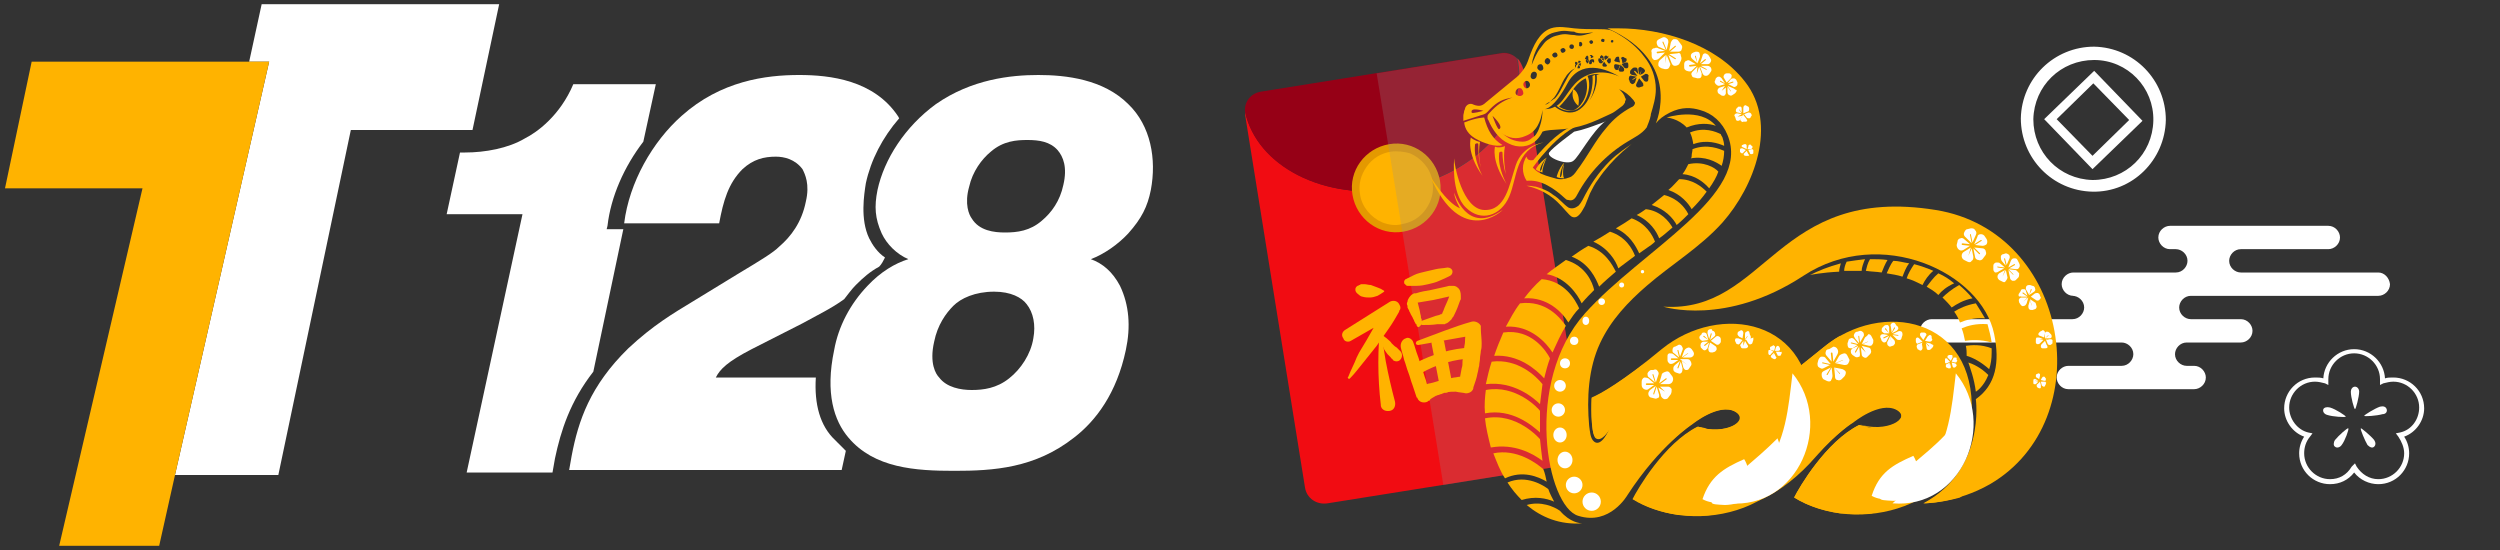 <?xml version="1.0" encoding="utf-8"?>
<!-- Generator: Adobe Illustrator 27.0.0, SVG Export Plug-In . SVG Version: 6.00 Build 0)  -->
<svg version="1.1" id="Layer_1" xmlns="http://www.w3.org/2000/svg" xmlns:xlink="http://www.w3.org/1999/xlink" x="0px" y="0px"
	 viewBox="0 0 300 66" style="enable-background:new 0 0 300 66;" xml:space="preserve">
<rect x="0" y="0" width="300" height="66" fill="#333333" stroke="none"/>
<style type="text/css">
	.st0{fill:none;}
	.st1{fill:#FFFFFF;}
	.st2{fill:#FFB300;}
	.st3{fill:#F10C12;}
	.st4{fill:#960016;}
	.st5{fill:#E49900;}
	.st6{opacity:0.24;fill:#929292;enable-background:new    ;}
</style>
<g>
	<path class="st0" d="M123.2,16.8c-1.3,0-2.9,0.1-4.4,1.4c-1.1,0.9-2.1,2.3-2.6,4.2c-0.5,2.1,0,3.4,0.3,3.8c1,1.5,2.8,1.7,4,1.7
		c1.5,0,3-0.2,4.4-1.4c1.2-1,2.1-2.3,2.6-4.3c0.5-2.1,0-3.4-0.7-4.3C125.9,17,124.6,16.8,123.2,16.8z"/>
	<path class="st0" d="M119.3,35c-2.3,0-3.9,0.9-4.9,1.7c-1,0.9-1.9,2.2-2.3,4.3c-0.5,2.6,0.2,3.8,0.6,4.3c1,1.2,2.7,1.5,3.9,1.5
		c1.4,0,3-0.2,4.5-1.4c1.4-1.1,2.6-2.9,2.9-4.8c0.3-1.6,0-3.1-0.7-4C122.6,35.8,121.3,35,119.3,35z"/>
	<polygon class="st1" points="59.9,0.5 31.4,0.5 29.9,7.4 32.3,7.4 21,57 33.4,57 42.1,15.6 56.7,15.6 	"/>
	<polygon class="st2" points="29.9,7.4 3.8,7.4 0.6,22.6 17.1,22.6 7.1,65.5 19.1,65.5 21,57 32.3,7.4 	"/>
	<path class="st1" d="M74.8,27.5h-2l0.1-0.4c0.4-3.5,2-7.1,4.3-10.1l1.5-6.9h-9.9c-1.6,3.8-4.4,5.8-5.8,6.5c-2,1.2-4.8,1.7-7.2,1.7
		h-0.6l-1.6,7.4h9.1l-6.7,31h10.3l0.3-1.7c0.7-3.3,1.8-6.8,4.6-10.4L74.8,27.5z"/>
	<path class="st1" d="M138.1,22.8c0.7-3.7,0-7.7-2.7-10.3c-3-3-7.5-3.5-10.8-3.5s-8,0.5-12.3,3.5c-3.7,2.7-6.2,6.6-7,10.3
		c-0.4,2-0.3,3.4,0.5,5.2c0.6,1.3,1.8,2.5,3.2,3.1c-1.6,0.5-3.3,1.5-4.9,3.2c-2.1,2.2-3.5,4.9-4,7.7c-1.1,5.2,0,8.5,1.7,10.5
		c3.1,3.7,8.1,4,12.7,4c4.7,0,9.7-0.3,14.4-4c2.6-2,5.1-5.3,6.2-10.5c0.6-2.8,0.4-5.4-0.7-7.7c-0.9-1.7-2.1-2.7-3.5-3.2
		c1.6-0.6,3.3-1.8,4.5-3.1C137,26.2,137.7,24.8,138.1,22.8z M124,40.6c-0.3,1.9-1.5,3.7-2.9,4.8c-1.5,1.2-3.1,1.4-4.5,1.4
		c-1.3,0-3-0.3-3.9-1.5c-0.4-0.4-1.2-1.7-0.6-4.3c0.4-2,1.4-3.4,2.3-4.3s2.6-1.7,4.9-1.7c2,0,3.3,0.7,3.9,1.5
		C124,37.5,124.3,39,124,40.6z M127.6,22.2c-0.4,1.9-1.4,3.3-2.6,4.3c-1.4,1.2-2.9,1.4-4.4,1.4c-1.3,0-3.1-0.2-4-1.7
		c-0.3-0.4-0.9-1.7-0.3-3.8c0.4-1.8,1.5-3.3,2.6-4.2c1.5-1.3,3.1-1.4,4.4-1.4c1.4,0,2.7,0.2,3.6,1.2
		C127.6,18.8,128.1,20.1,127.6,22.2z"/>
	<path class="st1" d="M97.9,45.3h-12c0.5-1,1.4-1.9,4.3-3.4l6.1-3.1c1.8-1,3.5-1.8,5-2.9c0.4-0.5,0.9-1.2,1.4-1.7
		c0.9-0.9,1.7-1.6,2.8-2.2c0.3-0.3,0.5-0.7,0.7-1.1c-0.9-0.6-1.5-1.5-1.9-2.3c-1.1-2.3-0.6-5.3-0.4-6.6c0.6-2.8,2-5.5,4-7.8
		c0-0.1-0.1-0.1-0.1-0.2c-2.9-4.4-8.2-5-11.9-5c-4,0-9.4,0.7-14.1,4.9c-3.5,3.1-6.3,8-6.9,12.9h11.4c0.5-2.7,1.1-4.8,2.8-6.5
		c1.3-1.2,2.6-1.5,4-1.5c1,0,2.3,0.3,3.2,1.5c0.3,0.6,0.9,1.8,0.4,3.9c-0.5,2.5-1.8,4.2-3.2,5.4c-0.7,0.7-2,1.5-5,3.3l-5.4,3.3
		c-2.3,1.4-4.7,2.8-7.7,5.6c-4.6,4.5-6,8.7-6.8,12.9l-0.3,1.7H101l0.5-2.3c-0.4-0.4-0.9-0.9-1.3-1.3C98.4,51.1,97.7,48.5,97.9,45.3z
		"/>
</g>
<g>
	<g>
		<g>
			<path class="st3" d="M182.1,7c0,0.2,0.1,0.3,0.1,0.5c1.1,6.9-5.3,13.7-14.4,15.2c-8.8,1.4-16.9-2.7-18.4-9.3c0,0.1,0,0.2,0,0.3
				l7.2,44.8c0.2,1.3,1.4,2.1,2.7,1.9l28.8-4.6c1.3-0.2,2.1-1.4,1.9-2.7l-7.2-44.8C182.6,7.8,182.4,7.3,182.1,7z"/>
			<path class="st4" d="M167.7,22.7c9.1-1.5,15.6-8.3,14.4-15.2c0-0.2-0.1-0.3-0.1-0.5c-0.5-0.5-1.2-0.8-2-0.6L151.3,11
				c-1.2,0.2-2,1.2-1.9,2.4C150.8,20,158.9,24.1,167.7,22.7z"/>
		</g>
		<path class="st5" d="M162.3,23.4c-0.5-2.9,1.5-5.6,4.4-6.1s5.6,1.5,6.1,4.4s-1.5,5.6-4.4,6.1C165.5,28.3,162.8,26.3,162.3,23.4z"
			/>
		<path class="st2" d="M165.9,26.7c-1.4-0.6-2.5-1.9-2.7-3.4c-0.2-1.2,0.1-2.3,0.8-3.3s1.7-1.6,2.9-1.8c0.8-0.1,1.6,0,2.3,0.2
			c1.4,0.6,2.5,1.9,2.7,3.4c0.2,1.2-0.1,2.3-0.8,3.3s-1.7,1.6-2.9,1.8C167.5,27.1,166.7,27,165.9,26.7z"/>
		<path class="st6" d="M180.1,6.4l-14.9,2.4l8,49.4l14.9-2.4c1.3-0.2,2.1-1.4,1.9-2.7l-7.2-44.8C182.5,7,181.3,6.2,180.1,6.4z"/>
	</g>
	<g>
		<g>
			<path class="st2" d="M161.4,39.6l5.4-3.4c0.4-0.2,0.9-0.1,1.1,0.3c0.2,0.3,0.2,0.6,0,0.8v0.1c-0.4,0.7-0.8,1.4-1.3,2.1
				c-0.5,0.7-0.9,1.3-1.4,2l-0.4,0.5l-0.4,0.5L164,43l-0.4,0.5c-0.5,0.6-1,1.3-1.6,1.9c-0.1,0.1-0.2,0.1-0.2,0
				c-0.1-0.1-0.1-0.1,0-0.2c0.3-0.8,0.7-1.5,1-2.3l0.3-0.6l0.3-0.5l0.3-0.5l0.3-0.5c0.4-0.7,0.8-1.4,1.2-2.1
				c0.4-0.7,0.9-1.4,1.4-2.1l1.1,1.1l-5.6,3.2c-0.3,0.2-0.8,0.1-0.9-0.3C160.9,40.2,161.1,39.8,161.4,39.6z"/>
		</g>
		<g>
			<path class="st2" d="M165.7,38.4c0.1,1.7,0.3,3.3,0.6,5c0.3,1.6,0.7,3.3,1.1,4.8c0.1,0.5-0.1,1-0.6,1.1s-1-0.1-1.1-0.6v-0.1l0,0
				c-0.2-1.7-0.3-3.4-0.3-5.1C165.4,41.8,165.5,40.1,165.7,38.4C165.6,38.4,165.7,38.4,165.7,38.4L165.7,38.4z"/>
		</g>
		<g>
			<path class="st2" d="M165.6,40.1c0.1,0,0.2,0,0.2,0.1c0.1,0,0.1,0.1,0.2,0.1c0.1,0.1,0.3,0.2,0.4,0.3c0.2,0.2,0.5,0.4,0.6,0.6
				c0.2,0.2,0.4,0.4,0.6,0.5l0.1,0.1l0.1,0.1l0.1,0.1l0,0l0,0l0.2,0.2c0.2,0.3,0.2,0.7-0.1,1c-0.2,0.2-0.5,0.2-0.7,0.1
				c-0.1,0-0.1,0-0.1-0.1c0,0-0.1,0-0.1-0.1c-0.1-0.1-0.2-0.1-0.2-0.2c-0.1-0.1-0.1-0.1-0.2-0.2c-0.1-0.1-0.1-0.1-0.2-0.2
				c-0.2-0.3-0.4-0.5-0.5-0.8s-0.2-0.5-0.3-0.8C165.6,40.8,165.6,40.5,165.6,40.1L165.6,40.1C165.5,40.1,165.5,40.1,165.6,40.1
				C165.5,40.1,165.5,40.1,165.6,40.1z"/>
		</g>
		<g>
			<path class="st2" d="M162.9,34.3c0.1,0,0.2-0.1,0.2-0.1c0.1,0,0.1,0,0.2-0.1c0.1,0,0.3,0,0.4,0c0.3,0,0.5,0.1,0.8,0.1
				c0.3,0.1,0.5,0.2,0.8,0.3s0.5,0.2,0.8,0.4V35l0,0c-0.3,0.2-0.6,0.4-0.8,0.5c-0.3,0.1-0.6,0.2-0.9,0.2c-0.3,0-0.6,0-0.9-0.1
				c-0.1,0-0.3-0.1-0.4-0.2c-0.1-0.1-0.3-0.2-0.4-0.4C162.6,34.8,162.6,34.5,162.9,34.3C162.9,34.4,162.9,34.4,162.9,34.3
				L162.9,34.3z"/>
		</g>
		<g>
			<path class="st2" d="M168.5,33.9L168.5,33.9L168.5,33.9v-0.2l0.1-0.1c0-0.1,0.1-0.1,0.1-0.1c0.1,0,0.1-0.1,0.2-0.1l0.2-0.1
				c0.2-0.1,0.4-0.2,0.6-0.3c0.4-0.2,0.9-0.3,1.3-0.4c0.4-0.1,0.9-0.2,1.3-0.3c0.4-0.1,0.9-0.1,1.4-0.2l0,0c0.3,0,0.6,0.2,0.6,0.5
				c0,0.2-0.1,0.4-0.3,0.5c-0.4,0.2-0.8,0.4-1.3,0.6c-0.4,0.2-0.9,0.3-1.3,0.4c-0.4,0.1-0.9,0.2-1.4,0.2c-0.2,0-0.5,0-0.7,0h-0.2
				c-0.1,0-0.1,0-0.2,0c-0.1,0-0.1,0-0.2-0.1l-0.1-0.1c0,0,0,0-0.1-0.1L168.5,33.9L168.5,33.9C168.5,34,168.5,34,168.5,33.9z"/>
		</g>
		<g>
			<path class="st2" d="M170.1,39.2C170.1,39.2,170,39.2,170.1,39.2c-0.1-0.1-0.1-0.1-0.1-0.1V39c0,0,0-0.1-0.1-0.1l-0.1-0.2
				c-0.1-0.1-0.1-0.3-0.2-0.4c-0.1-0.3-0.3-0.5-0.4-0.8c-0.1-0.1-0.1-0.3-0.2-0.4l-0.1-0.2v-0.1v-0.1l0,0l0,0
				c-0.1-0.2-0.1-0.3,0-0.5c0-0.2,0.1-0.3,0.2-0.5c0.1-0.1,0.2-0.3,0.4-0.4c0.1,0,0.1-0.1,0.2-0.1h0.1h0.1c0.6-0.2,1.2-0.3,1.8-0.4
				l1.8-0.4l0.4-0.1l0,0l0,0h0.1h0.1c0.1,0,0.2,0,0.3,0c0.2,0,0.4,0.1,0.5,0.2c0.3,0.2,0.4,0.6,0.4,1v0.1v0.1v0.1v0.1l-0.1,0.2
				c-0.2,0.6-0.4,1.1-0.7,1.7l-0.1,0.2l-0.1,0.1c0,0.1-0.1,0.1-0.1,0.2c-0.2,0.2-0.4,0.4-0.6,0.5c-0.1,0-0.1,0-0.2,0.1h-0.1h-0.1
				H173h-0.5c-0.6,0.1-1.2,0.1-1.8,0.1c-0.1,0-0.3-0.1-0.3-0.3c0-0.1,0.1-0.2,0.2-0.2c0.6-0.2,1.1-0.4,1.7-0.6l0.4-0.1l0.2-0.1h0.1
				l0,0l0,0c0,0,0-0.1,0.1-0.1l0,0l0,0l0,0v-0.1l0.1-0.2c0.2-0.6,0.5-1.1,0.7-1.7c0.2-0.5,0-0.1,0.1-0.1h0.1c0,0,0,0,0.1,0l0,0l0,0
				l0,0l0,0l0,0l-0.4,0.1L172,36c-0.6,0.1-1.2,0.2-1.8,0.3h-0.1l0,0l0,0l0,0v-0.1l0.1,0.4l0.1,0.4c0.1,0.3,0.1,0.6,0.2,0.9
				c0,0.1,0,0.3,0.1,0.4v0.2v0.1l0,0l0,0l0,0c0.1,0.1,0.1,0.3,0,0.3C170.3,39.3,170.2,39.3,170.1,39.2z"/>
		</g>
		<g>
			<path class="st2" d="M169.6,41.1c0.2,0.5,0.3,1,0.5,1.5s0.3,1,0.5,1.5s0.3,1,0.5,1.5l0.4,1.5l-1.4-0.4c0,0,0.1,0,0.1-0.1
				c0,0,0.1,0,0.1-0.1c0.1,0,0.1-0.1,0.2-0.1c0.1-0.1,0.2-0.1,0.3-0.2c0.1,0,0.2-0.1,0.4-0.1c0.1,0,0.2-0.1,0.4-0.1
				c0.5-0.1,1-0.3,1.4-0.4c0.5-0.1,1-0.2,1.5-0.3c0.2,0,0.5-0.1,0.8-0.1s0.5,0,0.8,0l-1,0.6c0.1-0.5,0.2-1.1,0.3-1.6
				c0.1-0.3,0.1-0.5,0.1-0.8s0.1-0.5,0.1-0.8s0.1-0.5,0.1-0.8s0.1-0.5,0.1-0.8c0-0.5,0.1-1.1,0.1-1.6l1.1,0.8
				c-1.1,0.2-2.3,0.4-3.4,0.6c-0.6,0.1-1.1,0.2-1.7,0.3c-0.6,0.1-1.1,0.2-1.7,0.3c-0.2,0-0.3-0.1-0.3-0.2c0-0.1,0.1-0.3,0.2-0.3
				c0.5-0.2,1.1-0.4,1.6-0.6c0.5-0.2,1.1-0.4,1.6-0.6c1.1-0.4,2.2-0.8,3.3-1.1c0.4-0.1,0.9,0.1,1.1,0.5c0,0.1,0,0.1,0,0.2v0.1
				c0,0.6,0.1,1.2,0.1,1.8c0,0.3,0,0.6-0.1,0.9c0,0.3-0.1,0.6-0.1,0.9c0,0.3-0.1,0.6-0.1,0.9c-0.1,0.3-0.1,0.6-0.2,0.9
				c-0.1,0.6-0.3,1.1-0.5,1.7v0.1c-0.1,0.4-0.5,0.6-0.9,0.6c-0.4-0.1-0.8-0.1-1.2-0.2c-0.4,0-0.8,0-1.2,0.1c-0.1,0-0.2,0-0.3,0.1
				c-0.1,0-0.2,0.1-0.3,0.1s-0.2,0.1-0.3,0.1s-0.2,0.1-0.3,0.1c-0.2,0.1-0.3,0.2-0.5,0.3c-0.1,0.1-0.2,0.1-0.2,0.2l-0.1,0.1
				c0,0,0,0-0.1,0l0,0l-0.1,0.1c-0.4,0.2-1,0.1-1.2-0.4c0,0,0-0.1-0.1-0.1l-0.5-1.5c-0.2-0.5-0.3-1-0.5-1.5s-0.3-1-0.5-1.5
				c-0.1-0.5-0.3-1-0.4-1.5c-0.1-0.5,0.2-1,0.6-1.1C169,40.4,169.5,40.7,169.6,41.1z"/>
		</g>
		<g>
			<path class="st2" d="M173.6,47.1c-0.4,0.1-0.8-0.2-0.8-0.6l-1-5.2c-0.1-0.4,0.2-0.8,0.6-0.9c0.4-0.1,0.8,0.2,0.9,0.6l1,5.2
				C174.3,46.6,174.1,47,173.6,47.1L173.6,47.1z"/>
		</g>
		<g>
			<path class="st2" d="M170.2,44.8c-0.3,0-0.5-0.1-0.7-0.3c-0.2-0.3-0.1-0.7,0.3-0.9c2.1-1.1,4.4-1.8,6.8-1.9
				c0.4,0,0.7,0.3,0.7,0.6c0,0.4-0.3,0.7-0.6,0.7c-2.2,0.1-4.3,0.7-6.2,1.8C170.3,44.8,170.3,44.8,170.2,44.8z"/>
		</g>
	</g>
</g>
<g>
	<path class="st1" d="M251.1,23c-4.8-0.1-8.6-4-8.6-8.8c0.1-4.8,4-8.6,8.8-8.6c4.8,0.1,8.6,4,8.6,8.8
		C259.8,19.2,255.9,23.1,251.1,23L251.1,23z M251.3,7.2c-4,0-7.2,3.1-7.3,7.1c0,4,3.1,7.2,7.1,7.3c4,0,7.2-3.1,7.3-7.1
		C258.5,10.5,255.3,7.2,251.3,7.2L251.3,7.2z"/>
	<path class="st1" d="M251.3,8.5l-6,5.8l5.8,6l6-5.8L251.3,8.5z M246.8,14.3l4.4-4.3l4.3,4.4l-4.4,4.3L246.8,14.3z"/>
</g>
<path class="st1" d="M285.4,32.7h-16.5c-0.7,0-1.4-0.6-1.4-1.4c0-0.7,0.6-1.4,1.4-1.4h10.5c0.7,0,1.4-0.6,1.4-1.4
	c0-0.7-0.6-1.4-1.4-1.4h-19c-0.7,0-1.4,0.6-1.4,1.4c0,0.7,0.6,1.4,1.4,1.4h0.7c0.7,0,1.4,0.6,1.4,1.4c0,0.7-0.6,1.4-1.4,1.4h-12.3
	c-0.7,0-1.4,0.6-1.4,1.4c0,0.7,0.6,1.4,1.4,1.4h-0.1c0.7,0,1.4,0.6,1.4,1.4c0,0.7-0.6,1.4-1.4,1.4h-16.9c-0.7,0-1.4,0.6-1.4,1.4
	c0,0.7,0.6,1.4,1.4,1.4h22.8c0.7,0,1.4,0.6,1.4,1.4c0,0.7-0.6,1.4-1.4,1.4h-6.4c-0.7,0-1.4,0.6-1.4,1.4c0,0.7,0.6,1.4,1.4,1.4h15.1
	c0.7,0,1.4-0.6,1.4-1.4c0-0.7-0.6-1.4-1.4-1.4h-0.9c-0.7,0-1.4-0.6-1.4-1.4c0-0.7,0.6-1.4,1.4-1.4h6.5c0.7,0,1.4-0.6,1.4-1.4
	c0-0.7-0.6-1.4-1.4-1.4h-6c-0.7,0-1.4-0.6-1.4-1.4c0-0.7,0.6-1.4,1.4-1.4h22.5c0.7,0,1.4-0.6,1.4-1.4
	C286.7,33.3,286.1,32.7,285.4,32.7z"/>
<g>
	<g>
		<path class="st1" d="M285.4,58.1c-1.1,0-2.2-0.5-2.9-1.4c-0.7,0.9-1.7,1.4-2.9,1.4c-2,0-3.7-1.6-3.7-3.7c0-0.7,0.2-1.4,0.6-2
			c-1.4-0.5-2.4-1.9-2.4-3.4c0-2,1.6-3.7,3.7-3.7c0.3,0,0.7,0,1,0.1c0.1-1.9,1.7-3.5,3.7-3.5s3.6,1.6,3.7,3.5c0.3-0.1,0.6-0.1,1-0.1
			c2,0,3.7,1.6,3.7,3.7c0,1.5-1,2.9-2.4,3.4c0.4,0.6,0.6,1.3,0.6,2C289.1,56.4,287.5,58.1,285.4,58.1z M282.6,55.6l0.2,0.4
			c0.6,0.9,1.5,1.5,2.6,1.5c1.7,0,3.1-1.4,3.1-3.1c0-0.7-0.3-1.4-0.7-2l-0.3-0.4l0.5-0.1c1.4-0.3,2.3-1.6,2.3-3
			c0-1.7-1.4-3.1-3.1-3.1c-0.4,0-0.8,0.1-1.2,0.2l-0.4,0.2v-0.5c0-0.1,0-0.1,0-0.2c0-1.7-1.4-3.1-3.1-3.1s-3.1,1.4-3.1,3.1
			c0,0.1,0,0.1,0,0.2v0.5L279,46c-0.4-0.1-0.8-0.2-1.2-0.2c-1.7,0-3.1,1.4-3.1,3.1c0,1.4,1,2.7,2.3,3l0.5,0.1l-0.3,0.4
			c-0.5,0.6-0.7,1.3-0.7,2c0,1.7,1.4,3.1,3.1,3.1c1.1,0,2-0.5,2.6-1.5L282.6,55.6z"/>
	</g>
	<g>
		<g>
			<path class="st1" d="M282.6,46.4c-0.3,0-0.5,0.3-0.5,0.6c0,0.7,0.4,2.1,0.5,2.1s0.5-1.5,0.5-2.1
				C283.1,46.7,282.9,46.4,282.6,46.4z"/>
		</g>
		<g>
			<path class="st1" d="M278.8,49.1c-0.1,0.3,0.1,0.6,0.5,0.7c0.6,0.2,2.1,0.3,2.2,0.2c0-0.1-1.2-0.9-1.9-1.1
				C279.2,48.8,278.9,48.9,278.8,49.1z"/>
		</g>
		<g>
			<path class="st1" d="M280.2,53.6c0.2,0.2,0.6,0.1,0.8-0.2c0.4-0.5,0.9-1.9,0.8-2s-1.2,0.9-1.6,1.4C280,53.1,280,53.5,280.2,53.6z
				"/>
		</g>
		<g>
			<path class="st1" d="M284.9,53.6c0.2-0.2,0.2-0.5,0-0.8c-0.4-0.5-1.6-1.5-1.6-1.4c-0.1,0.1,0.5,1.5,0.8,2
				C284.4,53.7,284.7,53.8,284.9,53.6z"/>
		</g>
		<g>
			<path class="st1" d="M286.4,49.1c-0.1-0.3-0.4-0.4-0.8-0.3c-0.6,0.2-1.9,1-1.9,1.1s1.5,0,2.2-0.2
				C286.3,49.7,286.5,49.4,286.4,49.1z"/>
		</g>
	</g>
</g>
<g>
	<path class="st2" d="M199.4,41.9c-4.7,3.9-7.4,5.4-8.4,5.8c0,0-0.2,4.3,0.5,4.8s1.6-1,1.6-1s-0.9,2.2-1.8,1.5
		c-0.5-0.4-0.5-1.3-0.6-1.9c-0.3-3.3-0.1-6.9,1.3-9.9c1.3-2.8,3.4-5,5.6-6.9c3-2.6,6.4-4.6,9.1-7.6c3.8-4.3,6.7-11.8,2.7-16.9
		c-3.5-4.5-9.9-6.4-15.2-6.4c-0.4,0-0.9,0-1.3,0c9.1,4,5.8,11.4,5.8,11.4c0.4-0.5,0.9-0.9,1.7-1.3c1.4-0.7,2.6-0.6,3.6-0.3
		c1.5,0.4,2.7,1.5,3.3,3c3,7.2-10.3,13.8-17.1,21.4c-7.4,8.3-4.6,23.2-0.8,24.3c3.8,1.2,5.9-2.5,5.9-2.5c3.9-6,7.8-8.5,7.8-8.5
		s3.2-2.6,5.2-1.5c1.9,1.1-1.3,2.9-4.5,1.8c-4,2-7.2,7.5-7.8,8.7c7.4,4.6,20.8,1.5,21.3-10.1C217.7,38.3,206.4,36.2,199.4,41.9z"/>
	<g>
		<path class="st2" d="M178.1,14.1c0,0-0.9,0-2.4,0.6c0.1,0.8,0.5,1.4,1.3,1.9c1,0.6,2.6,1.1,3.3,0.8
			C179.1,16.7,178.5,15.6,178.1,14.1z"/>
		<path class="st2" d="M190.1,14.8c0,0-2.2-0.4-6.1,4.4c0,0-0.5,0.2-0.9-0.3c0,0-0.2,1.5,0.7,1.4C183.8,20.3,187,15.6,190.1,14.8z"
			/>
		<path class="st2" d="M176.5,16.5c0,0-0.6,1.8,1.4,4.6c0,0-1.1-1.9-0.9-3.7c0-0.2,0.2-0.2,0.3-0.2l0,0c0.1,0,0.1,0.1,0.1,0.2
			c0,0.4,0,1.8,0.3,2.7c0,0-0.4-1.5-0.1-3.1C177.6,17.1,176.8,16.8,176.5,16.5z"/>
		<path class="st2" d="M179.4,17.6c0,0-0.5,1.7,1.4,4.5c0,0-1.1-1.9-0.9-3.7c0-0.2,0.2-0.2,0.3-0.2l0,0c0.1,0,0.1,0.1,0.1,0.2
			c0,0.4,0.1,1.6,0.4,2.5c0,0-0.4-1.9-0.1-3.4C180.6,17.6,179.8,17.8,179.4,17.6z"/>
		<path class="st2" d="M185.2,17.1c0,0-2.5,0.3-3.3,2.7s-1.2,5.5-3.8,5.4s-3.6-5.4-3.6-6.2c0,0-0.4,4.2,1.4,5.9
			c1.8,1.8,4.2,1,5.2-1.3S181.8,18,185.2,17.1z"/>
		<path class="st2" d="M171.6,21.1c0,0,1.9,3.2,3.6,3.9c0,0-0.7-1.2-0.7-1.9c0,0,1.5,5.2,5.8,2.1C180.4,25.2,175.4,29.9,171.6,21.1z
			"/>
		<path class="st2" d="M185.6,18.9c-0.5,0.8-0.5,1-0.6,1.4c-0.2,0.4-0.2,0.1-0.2,0.1C184.9,19.7,185.6,18.9,185.6,18.9L185.6,18.9
			c-0.9,0.6-1.3,1.4-1.3,1.4c0.1,0.2,0.8,0.4,0.8,0.4C185,20.3,185.6,18.9,185.6,18.9z"/>
		<path class="st2" d="M187.7,19.5c-0.3,0.9-0.2,1.1-0.3,1.5s-0.2,0.2-0.2,0.2C187.2,20.5,187.7,19.5,187.7,19.5L187.7,19.5
			c-0.7,0.8-0.9,1.7-0.9,1.7c0.1,0.2,0.9,0.2,0.9,0.2C187.4,21,187.7,19.5,187.7,19.5z"/>
		<path class="st2" d="M183.2,22.3c0.1,0,0.2,0,0.3,0c0.3,0,0.6,0.1,0.8,0.1c0.7,0.2,1.5,0.5,2.1,1c0.7,0.4,1.2,1.1,1.8,1.5
			c0.4,0.2,0.8,0.1,1.2-0.2c0.2-0.2,0.4-0.5,0.5-0.7c0.9-1.8,1.9-3.3,3.3-4.7c0.9-0.9,2-1.6,3-2.3c-0.5,0.3-1,0.8-1.5,1.2
			c-1.1,1-2.1,2.1-2.9,3.3c-0.4,0.5-0.7,1.1-1,1.7c-0.2,0.5-0.4,1-0.6,1.5c-0.3,0.5-0.8,1.7-1.6,1.3
			C187.7,25.4,186.7,23.1,183.2,22.3z"/>
		<path class="st2" d="M188.8,10.7c0,0,0.9,0.4,0.6,2C189.4,12.7,188.4,12,188.8,10.7z"/>
		<path class="st2" d="M198.1,13.8v-0.1c0.3-1,0.6-2,0.6-3c0-1.4-0.5-2.8-1.4-3.9c-0.8-1.1-1.9-2-3.1-2.7c-0.3-0.2-0.7-0.4-1-0.5
			c-0.5-0.1-0.9-0.1-1.4-0.1c-1,0-1.9,0-2.9-0.1c-0.9-0.1-1.9-0.3-2.8,0c-1.4,0.5-2.1,2.1-2.6,3.5c-0.2,0.6-0.4,1.1-0.8,1.6
			c-0.3,0.4-0.6,0.7-1,1c-1.1,0.9-2.3,1.9-3.4,2.8c-0.2,0.2-0.5,0.4-0.8,0.4s-0.6-0.1-0.8-0.2c-0.3-0.1-0.6,0-0.8,0.3
			c-0.1,0.1-0.1,0.4-0.2,0.5c0,0.2-0.1,0.4-0.1,0.6c0,0.2,0,0.4,0,0.6c0.6-0.2,1.3-0.4,1.9-0.6c0.2-0.1,0.4-0.1,0.6-0.2
			c0.3-0.1,0.5-0.4,0.7-0.6c0.9-0.9,1.5-1.2,2.7-1.4c-1.2,0.4-1.9,0.9-2.8,1.9c-0.1,0.1-0.2,0.2-0.2,0.4s0,0.3,0.1,0.4
			c0.5,1.2,1.3,2.3,2.4,2.8c1.1,0.6,2.5,0.5,3.4-0.4c0.3-0.3,0.5-0.6,0.7-1c0.5-0.2,1.1-0.2,2.5-0.3c2.1-0.2,3.5-0.8,5.6-1.8
			c0.5-0.2,0.8-0.5,1.1-0.7c0.1-0.1,0.3-0.2,0.4-0.3c0.1-0.1,0.2-0.2,0.3-0.4c0-0.1,0-0.2,0.1-0.3c0-0.2-0.1-0.3-0.1-0.3
			c-0.1-0.4-0.4-0.7-0.7-1c0.7,0.3,1.2,0.7,1.7,1.3c0.1,0.1,0.1,0.2,0.2,0.3c0,0.3-0.2,0.5-0.5,0.6c-1.1,0.6-2.1,1.4-2.9,2.4
			c-1.4,1.6-2.3,3.5-3.6,5.2c-0.2,0.3-0.5,0.7-0.9,0.8c-0.5,0.2-1.1,0.3-1.7,0.1c-0.7-0.2-1.5-0.4-2.1-0.8s-1.1-1.1-1.3-1.8
			c-0.6,0.8-0.6,2,0,2.9c1.7-0.2,3.3,0.9,4.6,2.1c0.1,0.1,0.2,0.2,0.4,0.2c0.6,0.2,0.9-0.3,1.1-0.7c1.4-2.6,3.5-4.8,6-6.3
			c0.8-0.5,1.7-0.9,2.3-1.7C197.7,15,198,14.4,198.1,13.8z M176.6,13.5c-0.2-0.7,1.4-0.2,1.4-0.2S176.6,13.7,176.6,13.5z M195.3,7.5
			c0.1,0.1,0.1,0.2,0.1,0.3V8c0,0.1-0.1,0.2-0.2,0.2c-0.1,0-0.2,0-0.3-0.1l-0.3-0.4l0.5,0.1l0,0l0,0l-0.5-0.1l0.4-0.2
			C195.2,7.5,195.3,7.5,195.3,7.5z M194.6,8.3l-0.1-0.5l0.3,0.3l0,0l0,0c0.1,0.1,0.1,0.2,0.1,0.3s-0.1,0.2-0.2,0.2h-0.2
			c-0.1,0-0.2,0-0.2-0.1c-0.1-0.1-0.1-0.2,0-0.3l0.2-0.5L194.6,8.3C194.6,8.4,194.6,8.4,194.6,8.3C194.6,8.4,194.6,8.4,194.6,8.3
			C194.6,8.4,194.6,8.4,194.6,8.3z M194.6,6.9c0.1-0.1,0.2-0.1,0.3,0l0.2,0.1c0.1,0,0.1,0.1,0.1,0.2s-0.1,0.2-0.1,0.2l-0.4,0.2
			l0.2-0.4l0,0l0,0l-0.2,0.4l-0.1-0.5C194.5,7,194.5,6.9,194.6,6.9z M194,8L194,8L194,8l0.4-0.2l-0.2,0.5c0,0.1-0.1,0.1-0.2,0.1
			c-0.1,0-0.2-0.1-0.2-0.1l-0.1-0.2c0-0.1,0-0.2,0-0.3c0.1-0.1,0.1-0.1,0.2-0.1l0,0l0,0l0.5,0.1L194,8C194,8,193.9,8,194,8z
			 M193.8,7.1l0.1-0.2c0.1-0.1,0.2-0.1,0.3-0.1l0,0c0.1,0,0.1,0.1,0.1,0.2l0,0l0,0l0.1,0.5l-0.3-0.3l0,0l0,0l0.3,0.3l-0.5-0.1
			c-0.1,0-0.2-0.1-0.2-0.2C193.7,7.3,193.7,7.2,193.8,7.1z M193.4,4.8c0.1,0,0.2,0,0.2,0.1s0,0.2-0.1,0.2s-0.2,0-0.2-0.1
			C193.3,5,193.3,4.9,193.4,4.8z M193.2,7c0.1,0,0.1,0.1,0.1,0.2v0.2c0,0.1-0.1,0.1-0.1,0.2c-0.1,0-0.1,0-0.2,0l-0.2-0.3l0.3,0.1
			l0,0l0,0l-0.3-0.1L193,7C193.1,7,193.1,7,193.2,7z M192.7,7.7l-0.1-0.3L192.7,7.7L192.7,7.7L192.7,7.7c0.1,0.1,0.2,0.1,0.1,0.2
			c0,0.1-0.1,0.1-0.1,0.1h-0.2c-0.1,0-0.1,0-0.2-0.1c0-0.1,0-0.1,0-0.2l0.2-0.3L192.7,7.7C192.6,7.7,192.6,7.7,192.7,7.7L192.7,7.7
			L192.7,7.7z M193,6.8c0,0.1,0,0.1-0.1,0.2l-0.3,0.2l0.2-0.3l0,0l0,0l-0.2,0.3l-0.1-0.3c0-0.1,0-0.1,0.1-0.2c0.1,0,0.1-0.1,0.2,0
			l0.1,0.1C193,6.6,193,6.7,193,6.8z M192.2,7.4L192.2,7.4L192.2,7.4l0.3-0.2l-0.2,0.3c0,0.1-0.1,0.1-0.2,0.1c-0.1,0-0.1,0-0.2-0.1
			l-0.1-0.2c0-0.1,0-0.1,0-0.2S191.9,7,192,7l0,0l0,0h0.3L192.2,7.4L192.2,7.4z M192,6.8l0.1-0.1c0-0.1,0.1-0.1,0.2,0l0,0
			c0.1,0,0.1,0.1,0.1,0.1l0,0l0,0l0.1,0.3l-0.2-0.2l0,0l0,0l0.2,0.3h-0.3C192.1,7.1,192,7,192,7C192,6.9,192,6.8,192,6.8z
			 M192.2,4.7c0.1-0.1,0.2,0,0.3,0c0.1,0.1,0,0.2,0,0.3c-0.1,0.1-0.2,0-0.3,0C192.1,4.9,192.1,4.8,192.2,4.7z M190.8,7.2l0.2,0.2
			l0,0l0,0c0,0,0.1,0.1,0,0.2c0,0.1-0.1,0.1-0.1,0.1h-0.1c-0.1,0-0.1,0-0.1-0.1c0,0,0-0.1,0-0.2L190.8,7.2v0.3l0,0l0,0l0,0V7.2z
			 M191,7.4l-0.2-0.2h0.3l0,0l0,0h-0.3l0.2-0.1c0.1,0,0.1,0,0.2,0c0,0,0.1,0.1,0.1,0.2v0.1c0,0.1,0,0.1-0.1,0.1
			C191.1,7.4,191.1,7.4,191,7.4z M190.8,6.6c0,0,0.1,0,0.2,0l0.1,0.1c0.1,0,0.1,0.1,0.1,0.1c0,0.1,0,0.1-0.1,0.1L190.9,7l0.1-0.3
			l0,0l0,0L190.9,7V6.7C190.7,6.7,190.8,6.7,190.8,6.6z M190.4,7.3L190.4,7.3L190.4,7.3l0.3-0.1l-0.1,0.3c0,0.1-0.1,0.1-0.1,0.1
			c-0.1,0-0.1,0-0.1-0.1l-0.1-0.1c0-0.1,0-0.1,0-0.2l0.1-0.1l0,0l0,0h0.3L190.4,7.3L190.4,7.3z M190.3,6.8L190.3,6.8
			c0.1-0.1,0.2-0.2,0.2-0.1l0,0l0.1,0.1l0,0l0,0v0.3l-0.2-0.2l0,0l0,0l0.2,0.2h-0.3c-0.1,0-0.1,0-0.1-0.1
			C190.3,6.9,190.3,6.8,190.3,6.8z M190.8,4.9c0.1-0.1,0.2-0.1,0.3,0s0.1,0.2,0,0.3c-0.1,0.1-0.2,0.1-0.3,0
			C190.7,5.1,190.7,4.9,190.8,4.9z M189.4,7.8l0.2,0.2l0,0l0,0v0.1c0,0,0,0.1-0.1,0.1h-0.1h-0.1V8.1L189.4,7.8V8l0,0l0,0l0,0V7.8z
			 M189.6,7.9l-0.2-0.2h0.2l0,0l0,0h-0.2l0.2-0.1h0.1c0,0,0.1,0.1,0,0.1v0.1C189.7,7.8,189.7,7.9,189.6,7.9
			C189.7,8,189.6,8,189.6,7.9z M189.4,7.3h0.1h0.1l0.1,0.1c0,0,0,0.1-0.1,0.1l-0.2,0.1l0.1-0.2l0,0l0,0l-0.1,0.2L189.4,7.3
			C189.3,7.4,189.4,7.4,189.4,7.3z M189.1,7.9L189.1,7.9L189.1,7.9l0.2-0.1L189.1,7.9l0,0.2c0,0-0.1,0-0.1-0.1V7.9V7.8l0.1-0.1l0,0
			l0,0h0.2L189.1,7.9L189.1,7.9z M189.3,7.5L189.3,7.5v0.2l-0.2-0.2l0,0l0,0l0.2,0.2h-0.2c0,0-0.1,0-0.1-0.1V7.5l0.1-0.1L189.3,7.5
			C189.2,7.4,189.2,7.4,189.3,7.5C189.3,7.4,189.3,7.4,189.3,7.5L189.3,7.5z M186,12.2c0.2-0.2,0.3-0.3,0.5-0.5
			c0.3-0.4,0.5-0.8,0.7-1.2s0.4-0.9,0.7-1.3c0.1-0.2,0.3-0.4,0.5-0.6c0.2-0.2,0.4-0.3,0.6-0.4c-0.4,0.3-0.7,0.7-0.9,1.1
			c-0.2,0.4-0.5,0.9-0.7,1.3c-0.2,0.4-0.5,0.9-0.8,1.2C186.4,11.9,186.2,12.1,186,12.2c-0.1,0.2-0.4,0.3-0.6,0.4
			C185.6,12.4,185.8,12.3,186,12.2z M188.4,5.8c-0.1-0.1-0.1-0.3,0-0.4s0.3-0.1,0.4,0c0.1,0.1,0.1,0.3,0,0.4
			C188.7,5.9,188.6,5.9,188.4,5.8z M189.5,5.1c0.1-0.1,0.2-0.1,0.3,0s0.1,0.3,0,0.4s-0.2,0.1-0.3,0C189.5,5.3,189.5,5.2,189.5,5.1z
			 M184.6,5.5c0.2-0.4,0.5-0.7,0.8-1s0.7-0.5,1.1-0.6c0.4-0.1,0.8-0.2,1.2-0.2s0.8,0.1,1.2,0.1C189.2,4,189.6,4,190,4
			s0.8-0.1,1.2-0.1c-0.4,0.1-0.7,0.2-1.1,0.3c-0.4,0.1-0.8,0.1-1.2,0c-0.4,0-0.8-0.1-1.1-0.1c-0.4,0-0.7,0.1-1.1,0.2
			c-0.4,0.1-0.7,0.3-1,0.5s-0.5,0.5-0.8,0.9c-0.5,0.6-0.8,1.4-1.1,2.1C183.9,7,184.2,6.2,184.6,5.5z M187.8,6.2
			c-0.1,0.1-0.3,0.2-0.4,0.1c-0.1-0.1-0.2-0.3-0.1-0.4c0.1-0.1,0.3-0.2,0.4-0.1C187.9,5.9,187.9,6.1,187.8,6.2z M184,9.5
			c-0.2,0-0.4-0.2-0.3-0.5c0-0.2,0.2-0.4,0.4-0.4s0.4,0.2,0.3,0.5C184.4,9.3,184.2,9.5,184,9.5z M183.2,10.6c-0.2,0-0.4-0.2-0.4-0.5
			c0-0.2,0.2-0.4,0.4-0.4s0.4,0.2,0.4,0.5C183.6,10.4,183.4,10.6,183.2,10.6z M184.5,8c0-0.2,0.2-0.3,0.4-0.3s0.3,0.3,0.3,0.5
			s-0.2,0.3-0.4,0.3C184.6,8.4,184.4,8.2,184.5,8z M185.4,7.2c0.1-0.2,0.3-0.3,0.4-0.2c0.2,0.1,0.3,0.3,0.2,0.5s-0.3,0.3-0.4,0.2
			C185.4,7.6,185.3,7.4,185.4,7.2z M186.3,6.5c0.1-0.2,0.3-0.2,0.4-0.2c0.2,0.1,0.2,0.3,0.2,0.4c-0.1,0.2-0.3,0.2-0.4,0.2
			C186.3,6.8,186.2,6.6,186.3,6.5z M179.9,15.5c-0.2,0.1-0.8-1.6-0.8-1.6S180.5,15.2,179.9,15.5z M181.9,10.9
			c0.1-0.2,0.3-0.4,0.6-0.3c0.2,0.1,0.3,0.4,0.3,0.6s-0.3,0.4-0.6,0.3C181.9,11.4,181.8,11.2,181.9,10.9z M184.4,16
			c-0.1,0.2-0.3,0.4-0.5,0.5c-0.3,0.3-0.7,0.5-1.2,0.5s-0.9-0.1-1.4-0.3c-0.4-0.2-0.8-0.5-1.2-0.8c0.9,0.7,1.9,0.9,3,0.4
			c1.3-0.5,1.8-1.7,2-3.1c0,0.7-0.1,1.3-0.3,1.9C184.7,15.4,184.6,15.7,184.4,16z M190.1,9.2c-1.7,0.9-2.2,2.8-3.3,3.5
			c0,0,0.9,0.9,2.2,0.5s2.1-2.8,1.5-4.1c0,0,0.8-0.3,1.5-0.2c0,0-0.2,0-0.4,0.1c0.2,1.7-0.9,3.1-0.9,3.1c0.9-1.4,0.7-3.1,0.7-3.1
			c-0.1,0-0.2,0.1-0.3,0.1c0,0,0.3,2.7-1.5,4c-0.4,0.3-0.8,0.4-1.2,0.4c-0.5,0-1.2-0.2-1.8-0.7c-0.4,0.2-0.7,0.3-1.3,0.3l0,0l0,0
			c0.2,0,1.2-0.1,2.8-3.1c1.5-2.8,4.5-2,6.7-0.5C195,9.5,192.5,7.9,190.1,9.2z M190.3,9.4c0.5,1.7-0.4,3.2-1.2,3.7s-2-0.3-2-0.3
			s0.5-0.4,1.5-1.8C189.4,9.7,190.3,9.4,190.3,9.4z M195.7,8.4l0.2-0.2c0.1-0.1,0.2-0.1,0.3-0.1c0,0,0,0,0.1,0s0.2,0.1,0.2,0.2l0,0
			l0,0l0.1,0.6l-0.4-0.4c0,0,0,0-0.1,0c0,0,0,0,0,0.1l0.4,0.5L195.9,9c-0.1,0-0.2-0.1-0.3-0.2C195.6,8.6,195.6,8.5,195.7,8.4z
			 M196.2,9.9c-0.1,0.1-0.2,0.2-0.3,0.2s-0.2-0.1-0.3-0.2l-0.1-0.3c-0.1-0.1,0-0.3,0-0.4c0.1-0.1,0.2-0.2,0.3-0.1l0,0l0,0l0.6,0.1
			l-0.5,0.3c0,0,0,0,0,0.1l0,0l0,0l0.5-0.3L196.2,9.9z M197,8.4L197,8.4L196.7,9l-0.1-0.6c0-0.1,0-0.3,0.1-0.3
			c0.1-0.1,0.2-0.1,0.3,0l0.2,0.1c0.1,0.1,0.2,0.2,0.2,0.3s-0.1,0.2-0.2,0.3L196.8,9L197,8.4C197.1,8.4,197,8.4,197,8.4z M197,10.4
			l-0.3,0.1c-0.1,0-0.2,0-0.3-0.1s-0.1-0.2,0-0.4l0.3-0.6l0.1,0.6l0,0l0,0l0,0l-0.1-0.6l0.4,0.5l0,0l0,0c0.1,0.1,0.1,0.2,0.1,0.4
			C197.2,10.3,197.1,10.4,197,10.4z M197.6,9.8c-0.1,0-0.2,0-0.3-0.1l-0.4-0.5l0.6,0.1l0,0l0,0l-0.6-0.1l0.5-0.3
			c0.1-0.1,0.2,0,0.3,0c0.1,0.1,0.2,0.2,0.1,0.3v0.3C197.8,9.7,197.7,9.8,197.6,9.8z"/>
	</g>
	<g>
		<path class="st2" d="M238.8,58.1c13.2-7.7,9.6-30.3-6.5-32.9c-19.2-3.1-20.3,12.4-32.7,11.6c0,0,7.5,2.4,16.8-3.7s21.4-0.4,22.9,7
			c0.7,3.4,0.2,6.1-2.2,7.8c0,0,1.2,8.5-6.3,12.5C230.8,60.4,234.8,60.4,238.8,58.1z"/>
		<g>
			<path class="st2" d="M218.8,41.7c-4.7,3.9-7.4,5.4-8.4,5.8c0,0-0.2,4.3,0.5,4.8s1.6-1,1.6-1s-0.6,1.6-1.4,1.6c0,0,0,0,0.1,0
				c0.3-0.1-0.9,4.2-0.5,7c0.1-0.1,0.1,0.2,0.3,0.2c2.6-1.1,5-3.1,6.9-5.3c2.5-2.9,4.5-4.1,4.5-4.1s3.2-2.6,5.2-1.5
				c1.9,1.1-1.3,2.9-4.5,1.8c-4,2-7.2,7.5-7.8,8.7c7.4,4.6,20.8,1.5,21.3-10.1C237.1,38.1,225.8,35.9,218.8,41.7z"/>
			<g>
				<path class="st2" d="M224.1,51.2c-0.3-0.1-0.6-0.1-1-0.2c-4,2-7.2,7.5-7.8,8.7c1.6,1,3.5,1.6,5.5,1.9c0.6,0,1.1,0.1,1.6,0.1
					c0.8,0,1.5,0,2.3-0.1C223.2,60.3,218.2,55.6,224.1,51.2z"/>
				<path class="st2" d="M229.8,45c-4.7,0.2-11.6,9.4-11.6,9.4l0,0c2.4-2.6,4.2-3.8,4.2-3.8s3.2-2.6,5.2-1.5
					c1.9,1.1-1.3,2.9-4.5,1.8C234.7,55,234.5,44.8,229.8,45z"/>
				<path class="st2" d="M220.8,40.3c-0.7,0.4-1.4,0.9-2,1.4c-1,0.8-1.9,1.5-2.7,2.2c0,0.9,3.6,10.4-5.3,16.2c0,0,0.1,0.1,0.1,0
					c0.9-0.4,1.8-0.9,2.7-1.5C216.6,56.2,220.5,51,220.8,40.3z"/>
			</g>
		</g>
		<path class="st2" d="M210.4,43.9"/>
		<path class="st2" d="M204.7,51.4c-0.3-0.1-0.6-0.1-1-0.2c-4,2-7.2,7.5-7.8,8.7c1.6,1,3.5,1.6,5.5,1.9c0.6,0,1.1,0.1,1.6,0.1
			c0.8,0,1.5,0,2.3-0.1C203.8,60.6,198.8,55.9,204.7,51.4z"/>
		<path class="st2" d="M197.1,43.8c-3.3,2.5-5.2,3.6-6.1,4c0,0-0.2,4.3,0.5,4.8s1.6-1,1.6-1s0,0,0,0.1
			C194.1,49.7,195.5,46.2,197.1,43.8z"/>
		<path class="st2" d="M210.4,45.3c-4.7,0.2-11.6,9.4-11.6,9.4l0,0c2.4-2.6,4.2-3.8,4.2-3.8s3.2-2.6,5.2-1.5
			c1.9,1.1-1.3,2.9-4.5,1.8C215.4,55.3,215.1,45.1,210.4,45.3z"/>
		<g>
			<path class="st2" d="M190.6,29.5c-0.7,0.4-1.3,0.8-2,1.3c2.1,0.8,2.9,2.6,3.3,3.6c0.6-0.6,1.3-1.2,2-1.8
				C193.5,31.8,192.6,30.1,190.6,29.5z"/>
			<path class="st2" d="M193.2,27.8c-0.6,0.4-1.3,0.8-2,1.2c1.8,0.8,2.7,2.3,3,3.2c0.7-0.5,1.3-1,2-1.5
				C195.9,29.9,195.1,28.4,193.2,27.8z"/>
			<path class="st2" d="M197.5,25.1c-0.3,0.2-0.7,0.5-1.1,0.7c1.6,0.7,2.4,2,2.7,2.8c0.6-0.4,1.1-0.9,1.6-1.3
				C200.3,26.6,199.3,25.3,197.5,25.1z"/>
			<path class="st2" d="M188.2,38.7c0.4-0.6,0.8-1.2,1.3-1.7c-0.5-1.1-1.8-3.3-4.5-3.5c-0.8,0.7-1.5,1.5-2.1,2.3
				C185.7,35.6,187.5,37.5,188.2,38.7z"/>
			<path class="st2" d="M186.5,60.2c-0.2-0.4-0.5-0.9-0.7-1.5c-0.5-0.4-2.6-1.8-4.9-0.8c0.5,0.8,1.1,1.5,1.7,2.1
				C184.2,59.5,185.6,59.8,186.5,60.2z"/>
			<path class="st2" d="M185.3,45.4c0.2-0.8,0.4-1.6,0.7-2.4c-0.4-0.8-2.2-3.6-5.6-3.1c-0.4,0.9-0.8,1.9-1.1,2.8
				C182.2,42.5,184.3,44.3,185.3,45.4z"/>
			<path class="st2" d="M203.1,17.9c0,0.3-0.1,0.5-0.1,0.8c0,0.1,0,0.2-0.1,0.3c1.7-0.3,3,0.4,3.7,0.9c0.2-0.6,0.3-1.2,0.3-1.8
				C206.4,17.9,204.9,17.2,203.1,17.9z"/>
			<path class="st2" d="M205.9,15.1c-1.9-2.3-5.9-1-5.9-1s1.4,0.1,2.4,1.2C203.8,14.7,205.1,14.8,205.9,15.1z"/>
			<path class="st2" d="M202.6,19.7c-0.2,0.4-0.4,0.8-0.7,1.2c1.5,0.1,2.6,1,3.2,1.7c0.5-0.7,0.9-1.4,1.1-2
				C205.8,20.1,204.4,19.3,202.6,19.7z"/>
			<path class="st2" d="M206.5,16.1c-0.6-0.3-2-0.9-3.7-0.2c0.2,0.4,0.3,0.8,0.4,1.4c1.6-0.6,3-0.1,3.7,0.2c0-0.3-0.1-0.7-0.2-1
				C206.6,16.3,206.5,16.2,206.5,16.1z"/>
			<path class="st2" d="M199.7,23.4c-0.5,0.4-1,0.8-1.5,1.2c1.6,0.5,2.6,1.6,3,2.4c0.5-0.4,1-0.9,1.4-1.3
				C202.2,24.9,201.3,23.8,199.7,23.4z"/>
			<path class="st2" d="M189.9,62.8C189.9,62.8,190,62.8,189.9,62.8L189.9,62.8z"/>
			<path class="st2" d="M184.8,48.5c0.1-0.8,0.2-1.6,0.3-2.4c-0.8-1-3-3.1-6.1-2.7c-0.3,0.9-0.5,1.8-0.7,2.7
				C181.6,45.7,184,47.7,184.8,48.5z"/>
			<path class="st2" d="M201.5,21.5c-0.4,0.4-0.8,0.9-1.3,1.3c1.5,0.5,2.4,1.6,2.8,2.3c0.7-0.7,1.3-1.4,1.8-2.1
				C204.2,22.4,203.1,21.5,201.5,21.5z"/>
			<path class="st2" d="M187.2,61.3c-0.7-0.5-2.3-1.2-4-0.7c1.8,1.5,4,2.4,6.7,2.2C189.6,62.8,188.4,62.7,187.2,61.3z"/>
			<path class="st2" d="M195.8,26.2c-0.6,0.4-1.2,0.8-1.9,1.2c1.6,0.7,2.4,2.1,2.8,3c0.3-0.2,0.7-0.5,1-0.7s0.6-0.4,0.9-0.7
				C198.3,28.2,197.5,26.8,195.8,26.2z"/>
			<path class="st2" d="M187.9,31.2c-0.8,0.6-1.6,1.1-2.3,1.7c2.3,0.4,3.7,2.4,4.2,3.5c0.5-0.6,1-1.1,1.5-1.6
				C191.1,33.9,190.3,31.9,187.9,31.2z"/>
			<path class="st2" d="M185.1,55.3c-0.1-0.8-0.2-1.6-0.3-2.6l0,0c0,0-2.8-3.3-6.6-2.5c0.1,1.1,0.4,2.3,0.7,3.5
				C181.7,53.2,183.9,54.4,185.1,55.3z"/>
			<path class="st2" d="M182.4,36.4c-0.7,0.9-1.2,1.9-1.7,2.8c3-0.2,4.9,2,5.6,3.1c0.5-1.1,1-2.2,1.6-3.2
				C187.2,38.1,185.5,36,182.4,36.4z"/>
			<path class="st2" d="M184.8,51.9c0-0.1,0-0.2,0-0.4c0-0.7,0-1.5,0-2.2c-0.2-0.3-2.9-3.2-6.5-2.5c-0.1,0.8-0.2,1.8-0.1,2.8
				C181.4,49,183.8,51,184.8,51.9z"/>
			<path class="st2" d="M185.6,57.8c-0.1-0.5-0.2-1-0.4-1.5c-0.8-0.7-3.2-2.5-6-1.9c0.4,1,0.8,2.1,1.4,3
				C182.7,56.4,184.6,57.2,185.6,57.8z"/>
		</g>
		<path class="st2" d="M239.7,42.9L239.7,42.9c-0.1,2.1-0.8,3.8-2.5,5c0,0,1.2,8.5-6.3,12.5c0,0,1.8,0,4.3-0.7
			C238.2,57.6,241.6,52.9,239.7,42.9z"/>
		<g>
			<path class="st2" d="M233.1,35.7c0.4,0.4,0.8,0.8,1.1,1.2c0.6-0.4,1.4-0.9,2.5-1.1c-0.5-0.6-1-1.1-1.6-1.6
				C234.2,34.7,233.5,35.3,233.1,35.7z"/>
			<path class="st2" d="M232.6,32.8c-0.6,0.5-1,1.1-1.4,1.6c0.5,0.3,1,0.6,1.4,1c0.4-0.5,1-1,1.9-1.4
				C233.9,33.5,233.3,33.1,232.6,32.8z"/>
			<path class="st2" d="M235.4,39.4c0.2,0.5,0.3,1,0.4,1.5c0.7-0.1,1.8-0.2,3.2,0.2c-0.1-0.7-0.3-1.5-0.5-2.2
				C237.1,38.8,236.1,39.1,235.4,39.4z"/>
			<path class="st2" d="M235.9,41.5c0.1,0.4,0.1,0.8,0.1,1.2c0.7,0.2,1.7,0.7,2.7,1.6c0.2-0.6,0.3-1.2,0.3-2c0-0.2,0-0.3,0-0.5
				C237.7,41.3,236.6,41.4,235.9,41.5z"/>
			<path class="st2" d="M237.1,36.4c-1.1,0.2-2,0.6-2.6,1c0.3,0.4,0.5,0.8,0.7,1.3c0.7-0.3,1.7-0.6,3-0.5
				C237.9,37.7,237.5,37,237.1,36.4z"/>
			<path class="st2" d="M225.8,32.7c0.2-0.5,0.4-1,0.7-1.5c-0.7-0.1-1.4-0.1-2.1-0.1c-0.3,0.5-0.4,1-0.5,1.4
				C224.5,32.6,225.2,32.6,225.8,32.7z"/>
			<path class="st2" d="M236.2,43.5c0.2,0.6,0.7,1.9,0.9,3.5c0,0,0.9-0.5,1.5-2C237.7,44.1,236.8,43.7,236.2,43.5z"/>
			<path class="st2" d="M229.1,31.6c-0.7-0.1-1.3-0.3-1.9-0.3c-0.4,0.5-0.6,1.1-0.8,1.5c0.6,0.1,1.3,0.2,1.9,0.4
				C228.5,32.7,228.7,32.1,229.1,31.6z"/>
			<path class="st2" d="M223.8,31.1c-0.8,0.1-1.6,0.2-2.2,0.3c-0.2,0.4-0.3,0.8-0.3,1.1c0.7,0,1.4,0,2.1,0
				C223.4,32.1,223.6,31.6,223.8,31.1z"/>
			<path class="st2" d="M220.9,31.6c-1.5,0.4-2.7,0.9-3.7,1.4c0,0,1.4-0.3,3.5-0.4C220.7,32.3,220.8,32,220.9,31.6z"/>
			<path class="st2" d="M232,32.5c-0.7-0.3-1.5-0.6-2.3-0.8c-0.4,0.6-0.7,1.1-0.9,1.7c0.7,0.2,1.3,0.5,1.9,0.8
				C231,33.6,231.4,33,232,32.5z"/>
		</g>
	</g>
	<path class="st1" d="M191.8,14.9c-0.8,0.3-1.9,0.7-2.9,0.9c0,0-2.6,1.9-3,2.5s2.2,1.6,2.9,1c0.7-0.5,2.2-3.5,3.9-4.8
		C192.8,14.5,192.4,14.7,191.8,14.9z"/>
	<g>
		<g>
			<path class="st1" d="M201.3,6.4L201.3,6.4L201.3,6.4l-1,0.1l0.8,0.5v0.1l0,0c0,0,0,0-0.1,0l-0.8-0.5l0.4,1
				c0.1,0.2,0.2,0.3,0.4,0.3s0.4-0.1,0.5-0.2l0.2-0.4c0.1-0.2,0.1-0.4,0-0.6C201.7,6.4,201.5,6.3,201.3,6.4z"/>
			<path class="st1" d="M199.8,7.6L199.8,7.6C199.7,7.6,199.7,7.6,199.8,7.6l0.1-1l-0.7,0.6l0,0l0,0C199,7.4,199,7.6,199,7.8
				c0,0.2,0.2,0.3,0.4,0.4l0.4,0.1c0.2,0,0.4,0,0.5-0.2s0.2-0.4,0.1-0.5l-0.4-1L199.8,7.6L199.8,7.6z"/>
			<path class="st1" d="M199.1,7l0.7-0.7l-0.9,0.1c0,0-0.1,0-0.1-0.1c0,0,0-0.1,0.1-0.1l0.9-0.1L199,5.8l0,0l0,0
				c-0.1-0.1-0.3-0.1-0.5,0h-0.1c-0.2,0.1-0.3,0.3-0.2,0.5v0.4c0,0.2,0.1,0.4,0.3,0.5C198.7,7.2,198.9,7.2,199.1,7z"/>
			<path class="st1" d="M199.9,6l-0.4-0.9V5h0.1l0.4,1l0.2-0.9c0-0.2,0-0.4-0.2-0.5c-0.1-0.1-0.3-0.2-0.5-0.1l-0.4,0.2
				c-0.2,0.1-0.3,0.2-0.3,0.4c0,0.2,0.1,0.4,0.2,0.5L199.9,6z"/>
			<path class="st1" d="M201.4,4.9c-0.1-0.2-0.3-0.2-0.5-0.2s-0.3,0.2-0.4,0.4l-0.2,1l0.7-0.6h0.1v0.1l-0.7,0.6h1
				c0.2,0,0.4-0.1,0.4-0.3c0.1-0.2,0.1-0.4-0.1-0.6L201.4,4.9z"/>
		</g>
		<g>
			<path class="st1" d="M204.9,7.9L204.9,7.9L204.9,7.9h-0.8l0.7,0.4c0,0,0,0,0,0.1l0,0l0,0L204,8l0.3,0.8c0.1,0.2,0.2,0.3,0.4,0.3
				s0.3-0.1,0.4-0.2l0.2-0.3c0.1-0.1,0.1-0.3,0-0.5C205.2,8,205.1,7.9,204.9,7.9z"/>
			<path class="st1" d="M203.6,8.9L203.6,8.9C203.5,8.9,203.5,8.9,203.6,8.9l0.1-0.9l-0.6,0.6l0,0l0,0C203,8.7,202.9,8.9,203,9
				c0,0.2,0.2,0.3,0.3,0.3l0.4,0.1c0.2,0,0.3,0,0.4-0.1c0.1-0.1,0.1-0.3,0.1-0.5L203.9,8L203.6,8.9L203.6,8.9z"/>
			<path class="st1" d="M203,8.5l0.6-0.6L202.8,8c0,0-0.1,0-0.1-0.1V7.8l0.8-0.1l-0.7-0.4l0,0l0,0c-0.1-0.1-0.3-0.1-0.4,0
				c0,0,0,0-0.1,0c-0.1,0.1-0.2,0.2-0.2,0.4v0.4c0,0.2,0.1,0.3,0.3,0.4C202.7,8.6,202.9,8.6,203,8.5z"/>
			<path class="st1" d="M203.7,7.6l-0.3-0.8V6.7h0.1L203.7,7.6l0.3-0.8c0-0.2,0-0.3-0.1-0.5c-0.1-0.1-0.3-0.1-0.4-0.1l-0.3,0.1
				c-0.2,0.1-0.3,0.2-0.3,0.4c0,0.2,0.1,0.3,0.2,0.4L203.7,7.6z"/>
			<path class="st1" d="M205,6.6c-0.1-0.1-0.3-0.2-0.4-0.2c-0.2,0-0.3,0.2-0.3,0.3L204,7.6l0.6-0.5h0.1v0.1l-0.6,0.5h0.8
				c0.2,0,0.3-0.1,0.4-0.3c0.1-0.2,0-0.3-0.1-0.5L205,6.6z"/>
		</g>
		<g>
			<path class="st1" d="M208,10.6L208,10.6L208,10.6l-0.7-0.3l0.4,0.6c0,0,0,0,0,0.1l0,0l0,0l-0.4-0.6v0.7c0,0.1,0.1,0.3,0.2,0.3
				c0.1,0.1,0.3,0.1,0.4,0l0.3-0.2c0.1-0.1,0.2-0.2,0.2-0.4C208.2,10.8,208.1,10.6,208,10.6z"/>
			<path class="st1" d="M206.6,10.9L206.6,10.9C206.6,10.9,206.6,10.8,206.6,10.9l0.4-0.6l-0.6,0.2l0,0l0,0c-0.1,0-0.2,0.1-0.3,0.3
				c0,0.1,0,0.3,0.1,0.4l0.3,0.2c0.1,0.1,0.2,0.1,0.4,0.1c0.1-0.1,0.2-0.2,0.2-0.3v-0.7L206.6,10.9
				C206.7,10.9,206.7,10.9,206.6,10.9z"/>
			<path class="st1" d="M206.3,10.3l0.7-0.2l-0.6-0.3c0,0,0,0,0-0.1c0,0,0,0,0.1,0L207,10l-0.4-0.6l0,0l0,0
				c-0.1-0.1-0.2-0.2-0.3-0.2c0,0,0,0-0.1,0s-0.2,0.1-0.3,0.2l-0.1,0.3c-0.1,0.1,0,0.3,0.1,0.4C206.1,10.3,206.2,10.3,206.3,10.3z"
				/>
			<path class="st1" d="M207.2,9.9V9.2l0,0l0,0V9.9l0.5-0.5c0.1-0.1,0.1-0.3,0.1-0.4c-0.1-0.1-0.2-0.2-0.3-0.2h-0.3
				c-0.1,0-0.3,0.1-0.3,0.2c-0.1,0.1-0.1,0.3,0,0.4L207.2,9.9z"/>
			<path class="st1" d="M208.4,9.7c0-0.1-0.1-0.2-0.3-0.3c-0.1,0-0.3,0-0.4,0.1l-0.4,0.5l0.6-0.2c0,0,0,0,0.1,0c0,0,0,0,0,0.1
				l-0.6,0.2l0.6,0.3c0.1,0.1,0.3,0,0.4-0.1c0.1-0.1,0.1-0.2,0.1-0.4L208.4,9.7z"/>
		</g>
		<g>
			<path class="st1" d="M209.6,14.3L209.6,14.3L209.6,14.3l-0.4-0.5v0.5l0,0l0,0l0,0v-0.6l-0.3,0.5c-0.1,0.1-0.1,0.2,0,0.3
				s0.2,0.2,0.3,0.1h0.3c0.1,0,0.2-0.1,0.2-0.2C209.7,14.6,209.6,14.4,209.6,14.3z"/>
			<path class="st1" d="M208.5,14L208.5,14L208.5,14l0.5-0.3l-0.5-0.1l0,0l0,0c-0.1,0-0.2,0-0.3,0.1s-0.1,0.2,0,0.3l0.1,0.3
				c0,0.1,0.1,0.2,0.2,0.2c0.1,0,0.2,0,0.3-0.1l0.3-0.5L208.5,14L208.5,14z"/>
			<path class="st1" d="M208.5,13.5l0.5,0.1l-0.3-0.4c0,0,0,0,0-0.1l0,0l0.3,0.4V13l0,0l0,0c0-0.1-0.1-0.2-0.1-0.2l0,0
				c-0.1,0-0.2,0-0.3,0l-0.2,0.2c-0.1,0.1-0.1,0.2-0.1,0.3C208.3,13.4,208.4,13.5,208.5,13.5z"/>
			<path class="st1" d="M209.2,13.6l0.3-0.5l0,0l0,0L209.2,13.6l0.5-0.2c0.1,0,0.2-0.1,0.2-0.3c0-0.1,0-0.2-0.1-0.3l-0.2-0.1
				c-0.1-0.1-0.2-0.1-0.3,0s-0.1,0.2-0.1,0.3L209.2,13.6z"/>
			<path class="st1" d="M210.2,13.9c0-0.1,0-0.2-0.1-0.3s-0.2-0.1-0.3-0.1l-0.5,0.2l0.5,0.1l0,0l0,0l-0.5-0.1l0.3,0.4
				c0.1,0.1,0.2,0.1,0.3,0.1s0.2-0.1,0.2-0.2L210.2,13.9z"/>
		</g>
		<g>
			<path class="st1" d="M209.8,18.5L209.8,18.5L209.8,18.5l-0.2-0.4v0.4l0,0l0,0l0,0v-0.4l-0.3,0.3c-0.1,0.1-0.1,0.1,0,0.2
				c0,0.1,0.1,0.1,0.2,0.1h0.2c0.1,0,0.2,0,0.2-0.1C209.9,18.6,209.9,18.6,209.8,18.5z"/>
			<path class="st1" d="M209.1,18.1L209.1,18.1L209.1,18.1l0.4-0.1l-0.4-0.2l0,0l0,0c-0.1,0-0.2,0-0.2,0c-0.1,0.1-0.1,0.1-0.1,0.2
				v0.2c0,0.1,0.1,0.1,0.2,0.2c0.1,0,0.2,0,0.2-0.1l0.3-0.3L209.1,18.1L209.1,18.1z"/>
			<path class="st1" d="M209.2,17.7l0.4,0.2l-0.2-0.4l0,0l0,0l0.2,0.4v-0.4l0,0l0,0c0-0.1,0-0.1-0.1-0.2l0,0c-0.1,0-0.2,0-0.2,0
				l-0.2,0.1c-0.1,0-0.1,0.1-0.1,0.2C209.1,17.6,209.1,17.7,209.2,17.7z"/>
			<path class="st1" d="M209.7,17.9l0.3-0.3l0,0l0,0L209.7,17.9h0.4c0.1,0,0.1-0.1,0.2-0.2c0-0.1,0-0.2-0.1-0.2l-0.1-0.1
				c-0.1-0.1-0.1-0.1-0.2,0c-0.1,0-0.1,0.1-0.1,0.2L209.7,17.9z"/>
			<path class="st1" d="M210.4,18.2c0-0.1,0-0.2,0-0.2c-0.1-0.1-0.1-0.1-0.2-0.1l-0.4,0.1l0.4,0.2l0,0l0,0l-0.4-0.2l0.2,0.4
				c0,0.1,0.1,0.1,0.2,0.1c0.1,0,0.2-0.1,0.2-0.1V18.2z"/>
		</g>
	</g>
	<g>
		<g>
			<path class="st1" d="M199.4,45L199.4,45C199.3,45,199.3,45,199.4,45l-0.3,1l0.8-0.6h0.1l0,0c0,0,0,0,0,0.1l-0.8,0.6h1
				c0.2,0,0.4-0.1,0.5-0.3s0.1-0.4,0-0.6l-0.3-0.4c-0.1-0.2-0.3-0.3-0.5-0.2C199.6,44.7,199.4,44.8,199.4,45z"/>
			<path class="st1" d="M199.8,47L199.8,47L199.8,47l-0.8-0.5l0.3,0.9l0,0v0.1c0.1,0.2,0.2,0.3,0.4,0.4c0.2,0,0.4,0,0.5-0.2l0.3-0.4
				c0.1-0.2,0.1-0.4,0.1-0.6c-0.1-0.2-0.3-0.3-0.4-0.3h-1L199.8,47C199.8,46.9,199.8,46.9,199.8,47z"/>
			<path class="st1" d="M199.1,47.4l-0.3-1l-0.3,0.9c0,0,0,0.1-0.1,0c0,0,0,0,0-0.1l0.3-0.9l-0.7,0.5l0,0l0,0
				c-0.1,0.1-0.2,0.3-0.2,0.4v0.1c0,0.2,0.2,0.4,0.3,0.4l0.4,0.1c0.2,0.1,0.4,0,0.5-0.1C199.1,47.8,199.1,47.6,199.1,47.4z"/>
			<path class="st1" d="M198.5,46.2h-0.9c0,0-0.1,0-0.1-0.1c0,0,0-0.1,0.1-0.1h0.9l-0.7-0.6c-0.2-0.1-0.4-0.1-0.5-0.1
				c-0.2,0.1-0.3,0.3-0.3,0.5v0.4c0,0.2,0.1,0.4,0.3,0.5s0.4,0.1,0.5,0L198.5,46.2z"/>
			<path class="st1" d="M198.1,44.4c-0.2,0.1-0.3,0.2-0.4,0.4c0,0.2,0,0.4,0.2,0.5l0.7,0.6l-0.3-0.9v-0.1h0.1l0.3,1L199,45
				c0.1-0.2,0-0.4-0.1-0.5c-0.1-0.2-0.3-0.2-0.5-0.1H198.1z"/>
		</g>
		<g>
			<path class="st1" d="M202.1,42.1L202.1,42.1L202.1,42.1l-0.3,0.8l0.7-0.5h0.1l0,0l0,0l-0.7,0.5h0.9c0.2,0,0.3-0.1,0.4-0.2
				c0.1-0.2,0.1-0.3,0-0.5l-0.2-0.3c-0.1-0.1-0.2-0.2-0.4-0.2C202.3,41.8,202.2,41.9,202.1,42.1z"/>
			<path class="st1" d="M202.5,43.8L202.5,43.8L202.5,43.8l-0.7-0.5l0.2,0.8l0,0l0,0c0.1,0.2,0.2,0.3,0.3,0.3c0.2,0,0.3,0,0.4-0.2
				l0.2-0.3c0.1-0.1,0.1-0.3,0-0.5s-0.2-0.3-0.4-0.3h-0.9L202.5,43.8C202.5,43.7,202.5,43.8,202.5,43.8z"/>
			<path class="st1" d="M201.9,44.2l-0.2-0.8l-0.3,0.8c0,0,0,0-0.1,0c0,0,0,0,0-0.1l0.3-0.8l-0.6,0.5l0,0l0,0
				c-0.1,0.1-0.2,0.2-0.2,0.4v0.1c0,0.2,0.1,0.3,0.3,0.4l0.3,0.1c0.2,0.1,0.3,0,0.4-0.1C201.9,44.5,201.9,44.4,201.9,44.2z"/>
			<path class="st1" d="M201.4,43.2h-0.8c0,0-0.1,0-0.1-0.1c0,0,0-0.1,0.1-0.1h0.8l-0.6-0.5c-0.1-0.1-0.3-0.1-0.5-0.1
				c-0.2,0.1-0.2,0.2-0.2,0.4v0.4c0,0.2,0.1,0.3,0.2,0.4c0.1,0.1,0.3,0.1,0.5,0L201.4,43.2z"/>
			<path class="st1" d="M201,41.6c-0.2,0-0.3,0.2-0.3,0.4s0,0.3,0.2,0.4l0.6,0.5l-0.2-0.8V42h0.1l0.2,0.8l0.3-0.8
				c0.1-0.2,0-0.3-0.1-0.5c-0.1-0.1-0.3-0.2-0.4-0.1L201,41.6z"/>
		</g>
		<g>
			<path class="st1" d="M205.9,40.4L205.9,40.4L205.9,40.4l-0.6,0.5h0.7l0,0l0,0l0,0h-0.7l0.6,0.4c0.1,0.1,0.3,0.1,0.4,0
				c0.1-0.1,0.2-0.2,0.2-0.3v-0.3c0-0.1-0.1-0.3-0.2-0.3C206.2,40.3,206,40.3,205.9,40.4z"/>
			<path class="st1" d="M205.5,41.8L205.5,41.8C205.5,41.8,205.4,41.8,205.5,41.8l-0.3-0.7l-0.2,0.7l0,0l0,0c0,0.1,0,0.3,0.1,0.4
				c0.1,0.1,0.2,0.1,0.4,0.1l0.3-0.1c0.1-0.1,0.2-0.2,0.2-0.3s0-0.3-0.2-0.4l-0.6-0.4L205.5,41.8L205.5,41.8z"/>
			<path class="st1" d="M204.9,41.8l0.2-0.7l-0.5,0.4c0,0,0,0-0.1,0c0,0,0,0,0-0.1L205,41h-0.6l0,0l0,0c-0.1,0-0.2,0.1-0.3,0.2
				c0,0,0,0,0,0.1c-0.1,0.1,0,0.3,0,0.4l0.2,0.2c0.1,0.1,0.2,0.2,0.4,0.1C204.7,42,204.8,41.9,204.9,41.8z"/>
			<path class="st1" d="M205,40.8l-0.6-0.4c0,0,0,0,0-0.1c0,0,0,0,0.1,0L205,40.8l-0.2-0.7c0-0.1-0.2-0.2-0.3-0.2s-0.3,0-0.3,0.2
				l-0.2,0.2c-0.1,0.1-0.1,0.3,0,0.4c0.1,0.1,0.2,0.2,0.3,0.2L205,40.8z"/>
			<path class="st1" d="M205.4,39.5c-0.1,0-0.3,0-0.4,0.1c-0.1,0.1-0.1,0.3-0.1,0.4l0.2,0.7l0.2-0.7c0,0,0,0,0.1,0c0,0,0,0,0,0.1
				l-0.2,0.7l0.5-0.4c0.1-0.1,0.2-0.2,0.1-0.4c0-0.1-0.1-0.3-0.3-0.3L205.4,39.5z"/>
		</g>
		<g>
			<path class="st1" d="M210,40.6L210,40.6C209.9,40.6,209.9,40.6,210,40.6l-0.5,0.1l0.5,0.2l0,0l0,0l0,0l-0.5-0.2l0.3,0.5
				c0.1,0.1,0.2,0.2,0.3,0.1c0.1,0,0.2-0.1,0.2-0.2l0.1-0.3c0-0.1,0-0.2,0-0.3C210.2,40.6,210.1,40.6,210,40.6z"/>
			<path class="st1" d="M209.2,41.5L209.2,41.5L209.2,41.5v-0.6l-0.3,0.4l0,0l0,0c-0.1,0.1-0.1,0.2,0,0.3c0,0.1,0.1,0.2,0.2,0.2h0.3
				c0.1,0,0.2,0,0.3-0.1s0.1-0.2,0-0.3l-0.3-0.5L209.2,41.5L209.2,41.5z"/>
			<path class="st1" d="M208.8,41.2l0.3-0.4l-0.5,0.1l0,0l0,0l0.5-0.1l-0.5-0.2l0,0l0,0c-0.1,0-0.2,0-0.3,0l0,0
				c-0.1,0.1-0.1,0.2-0.1,0.3l0.1,0.2c0,0.1,0.1,0.2,0.2,0.2C208.6,41.4,208.7,41.3,208.8,41.2z"/>
			<path class="st1" d="M209.1,40.6l-0.3-0.5l0,0l0,0L209.1,40.6l0.1-0.6c0-0.1,0-0.2-0.1-0.3s-0.2-0.1-0.3,0l-0.2,0.1
				c-0.1,0.1-0.1,0.2-0.1,0.3s0.1,0.2,0.2,0.3L209.1,40.6z"/>
			<path class="st1" d="M209.9,39.8c-0.1-0.1-0.2-0.1-0.3,0c-0.1,0-0.2,0.1-0.2,0.3v0.6l0.3-0.4l0,0c0,0,0,0,0,0.1l-0.3,0.4l0.5-0.1
				c0.1,0,0.2-0.1,0.2-0.2c0-0.1,0-0.2-0.1-0.3L209.9,39.8z"/>
		</g>
		<g>
			<path class="st1" d="M213.5,42.2L213.5,42.2L213.5,42.2h-0.4l0.3,0.2l0,0l0,0l0,0l-0.3-0.2l0.2,0.4c0,0.1,0.1,0.1,0.2,0.1
				c0.1,0,0.2,0,0.2-0.1l0.1-0.2c0-0.1,0-0.2,0-0.2C213.7,42.3,213.6,42.2,213.5,42.2z"/>
			<path class="st1" d="M212.8,42.7L212.8,42.7L212.8,42.7l0.1-0.4l-0.3,0.3l0,0l0,0c-0.1,0.1-0.1,0.1-0.1,0.2
				c0,0.1,0.1,0.1,0.2,0.2l0.2,0.1c0.1,0,0.2,0,0.2-0.1c0.1-0.1,0.1-0.1,0-0.2l-0.2-0.4L212.8,42.7
				C212.9,42.7,212.9,42.7,212.8,42.7z"/>
			<path class="st1" d="M212.5,42.5l0.3-0.3h-0.4l0,0l0,0h0.4l-0.3-0.2l0,0l0,0c-0.1,0-0.1,0-0.2,0l0,0c-0.1,0-0.1,0.1-0.1,0.2v0.2
				c0,0.1,0.1,0.2,0.1,0.2C212.4,42.6,212.5,42.6,212.5,42.5z"/>
			<path class="st1" d="M212.9,42.1l-0.1-0.4l0,0l0,0L212.9,42.1l0.1-0.4c0-0.1,0-0.2-0.1-0.2c-0.1-0.1-0.1-0.1-0.2,0l-0.2,0.1
				c-0.1,0-0.1,0.1-0.1,0.2c0,0.1,0,0.2,0.1,0.2L212.9,42.1z"/>
			<path class="st1" d="M213.5,41.6c-0.1-0.1-0.1-0.1-0.2-0.1c-0.1,0-0.1,0.1-0.2,0.2l-0.1,0.4l0.3-0.3l0,0l0,0l-0.3,0.3h0.4
				c0.1,0,0.2-0.1,0.2-0.1c0-0.1,0-0.2,0-0.2L213.5,41.6z"/>
		</g>
	</g>
	<g>
		<g>
			<path class="st1" d="M220.7,42.7L220.7,42.7C220.6,42.8,220.6,42.8,220.7,42.7l-0.5,0.9l0.9-0.4h0.1l0,0l0,0l-0.9,0.4l1,0.2
				c0.2,0,0.4,0,0.5-0.2s0.2-0.4,0.1-0.5l-0.2-0.4c-0.1-0.2-0.2-0.3-0.4-0.3C220.9,42.5,220.8,42.6,220.7,42.7z"/>
			<path class="st1" d="M220.8,44.8C220.8,44.8,220.7,44.8,220.8,44.8c0,0.1-0.1,0.1-0.1,0l-0.6-0.7l0.1,1l0,0v0.1
				c0,0.2,0.1,0.4,0.3,0.4c0.2,0.1,0.4,0,0.5-0.1l0.3-0.3c0.1-0.1,0.2-0.3,0.2-0.5s-0.2-0.3-0.4-0.4l-1-0.2L220.8,44.8
				C220.8,44.7,220.8,44.8,220.8,44.8z"/>
			<path class="st1" d="M219.9,45.1l-0.1-1l-0.5,0.9h-0.1v-0.1l0.5-0.8l-0.8,0.4l0,0l0,0c-0.2,0.1-0.3,0.2-0.3,0.4V45
				c0,0.2,0.1,0.4,0.2,0.5l0.4,0.2c0.2,0.1,0.4,0.1,0.5,0C219.8,45.5,219.9,45.3,219.9,45.1z"/>
			<path class="st1" d="M219.6,43.8l-0.9-0.2c0,0-0.1,0,0-0.1c0,0,0-0.1,0.1,0l0.9,0.2l-0.6-0.7c-0.1-0.2-0.3-0.2-0.5-0.2
				s-0.3,0.2-0.4,0.4l-0.1,0.4c0,0.2,0,0.4,0.2,0.5s0.3,0.2,0.5,0.1L219.6,43.8z"/>
			<path class="st1" d="M219.5,41.9c-0.2,0-0.4,0.1-0.4,0.3c-0.1,0.2,0,0.4,0.1,0.5l0.6,0.7l-0.1-1c0,0,0-0.1,0.1-0.1
				c0,0,0.1,0,0.1,0.1l0.1,1l0.5-0.9c0.1-0.2,0.1-0.4,0-0.6c-0.1-0.2-0.3-0.3-0.5-0.3L219.5,41.9z"/>
		</g>
		<g>
			<path class="st1" d="M223.8,40.5L223.8,40.5C223.8,40.6,223.8,40.6,223.8,40.5l-0.4,0.8l0.7-0.3h0.1l0,0l0,0l-0.7,0.3l0.8,0.2
				c0.2,0,0.3,0,0.4-0.2c0.1-0.1,0.1-0.3,0.1-0.5l-0.2-0.4c-0.1-0.2-0.2-0.3-0.4-0.3C224.1,40.3,223.9,40.4,223.8,40.5z"/>
			<path class="st1" d="M223.9,42.3L223.9,42.3L223.9,42.3l-0.6-0.6l0.1,0.8l0,0l0,0c0,0.2,0.1,0.3,0.3,0.4c0.2,0.1,0.3,0,0.4-0.1
				l0.3-0.3c0.1-0.1,0.2-0.3,0.1-0.5c0-0.2-0.2-0.3-0.3-0.3l-0.8-0.2L223.9,42.3C223.9,42.2,223.9,42.3,223.9,42.3z"/>
			<path class="st1" d="M223.2,42.5l-0.1-0.9l-0.4,0.7c0,0,0,0-0.1,0c0,0,0,0,0-0.1l0.4-0.7l-0.7,0.3l0,0l0,0
				c-0.1,0.1-0.2,0.2-0.2,0.3v0.1c0,0.2,0.1,0.3,0.2,0.4l0.3,0.2c0.1,0.1,0.3,0.1,0.5,0C223.1,42.9,223.2,42.7,223.2,42.5z"/>
			<path class="st1" d="M222.9,41.4l-0.8-0.2c0,0,0,0,0-0.1c0,0,0,0,0.1,0l0.8,0.2l-0.5-0.6c-0.1-0.1-0.3-0.2-0.4-0.1
				c-0.2,0-0.3,0.2-0.3,0.3l-0.1,0.3c0,0.2,0,0.3,0.1,0.5c0.1,0.1,0.3,0.1,0.5,0.1L222.9,41.4z"/>
			<path class="st1" d="M222.9,39.8c-0.2,0-0.3,0.1-0.4,0.3c-0.1,0.2,0,0.3,0.1,0.5l0.5,0.6l-0.1-0.8v-0.1h0.1l0.1,0.8l0.4-0.7
				c0.1-0.1,0.1-0.3,0-0.5c-0.1-0.1-0.2-0.2-0.4-0.2L222.9,39.8z"/>
		</g>
		<g>
			<path class="st1" d="M227.7,39.8L227.7,39.8L227.7,39.8l-0.6,0.3l0.7,0.1c0,0,0,0,0,0.1l0,0l0,0l-0.7-0.1l0.5,0.5
				c0.1,0.1,0.2,0.1,0.4,0.1c0.1,0,0.2-0.2,0.2-0.3l0.1-0.3c0-0.1,0-0.3-0.1-0.4C228,39.7,227.9,39.7,227.7,39.8z"/>
			<path class="st1" d="M227,41.1L227,41.1L227,41.1l-0.2-0.7l-0.3,0.6l0,0l0,0c-0.1,0.1,0,0.3,0,0.4c0.1,0.1,0.2,0.2,0.3,0.2
				l0.3-0.1c0.1,0,0.2-0.1,0.3-0.3c0-0.1,0-0.3-0.1-0.4l-0.5-0.5L227,41.1C227.1,41,227.1,41,227,41.1z"/>
			<path class="st1" d="M226.4,40.9l0.3-0.6l-0.6,0.3c0,0,0,0-0.1,0c0,0,0,0,0-0.1l0.6-0.3l-0.6-0.1l0,0l0,0c-0.1,0-0.2,0-0.3,0.1
				l0,0c-0.1,0.1-0.1,0.3,0,0.4l0.1,0.3c0.1,0.1,0.2,0.2,0.3,0.2C226.2,41.1,226.4,41,226.4,40.9z"/>
			<path class="st1" d="M226.7,40l-0.5-0.5c0,0,0,0,0-0.1c0,0,0,0,0.1,0L226.7,40v-0.7c0-0.1-0.1-0.3-0.2-0.3c-0.1,0-0.3,0-0.4,0.1
				l-0.2,0.2c-0.1,0.1-0.1,0.2-0.1,0.4c0,0.1,0.2,0.2,0.3,0.3H226.7z"/>
			<path class="st1" d="M227.4,38.8c-0.1-0.1-0.3-0.1-0.4,0c-0.1,0.1-0.2,0.2-0.1,0.4l0.1,0.7l0.3-0.6c0,0,0,0,0.1,0c0,0,0,0,0,0.1
				L227,40l0.6-0.3c0.1-0.1,0.2-0.2,0.2-0.3s-0.1-0.3-0.2-0.3L227.4,38.8z"/>
		</g>
		<g>
			<path class="st1" d="M231.6,41.2L231.6,41.2C231.5,41.2,231.5,41.2,231.6,41.2l-0.5-0.1l0.4,0.4c0,0,0,0,0,0.1l0,0l0,0l-0.4-0.4
				l0.1,0.6c0,0.1,0.1,0.2,0.2,0.2c0.1,0,0.2,0,0.3-0.1l0.2-0.2c0.1-0.1,0.1-0.2,0.1-0.3C231.7,41.3,231.7,41.2,231.6,41.2z"/>
			<path class="st1" d="M230.5,41.6L230.5,41.6L230.5,41.6l0.2-0.5l-0.5,0.2l0,0l0,0c-0.1,0-0.2,0.1-0.2,0.3c0,0.1,0.1,0.2,0.1,0.3
				l0.2,0.1c0.1,0.1,0.2,0.1,0.3,0s0.1-0.2,0.1-0.3l-0.1-0.6L230.5,41.6C230.6,41.6,230.5,41.6,230.5,41.6z"/>
			<path class="st1" d="M230.2,41.2l0.5-0.2l-0.5-0.1l0,0l0,0l0.5,0.1l-0.4-0.4l0,0l0,0c-0.1-0.1-0.2-0.1-0.2-0.1l0,0
				c-0.1,0-0.2,0.1-0.2,0.2v0.2c0,0.1,0,0.2,0.1,0.3C230,41.2,230.1,41.3,230.2,41.2z"/>
			<path class="st1" d="M230.8,40.8l-0.1-0.6l0,0l0,0L230.8,40.8l0.3-0.5c0.1-0.1,0.1-0.2,0-0.3s-0.2-0.1-0.3-0.1h-0.2
				c-0.1,0-0.2,0.1-0.2,0.2c0,0.1,0,0.2,0.1,0.3L230.8,40.8z"/>
			<path class="st1" d="M231.8,40.4c0-0.1-0.1-0.2-0.2-0.2c-0.1,0-0.2,0.1-0.3,0.2l-0.3,0.5l0.5-0.2l0,0l0,0l-0.5,0.2l0.5,0.1
				c0.1,0,0.2,0,0.3-0.1s0.1-0.2,0-0.3V40.4z"/>
		</g>
		<g>
			<path class="st1" d="M234.6,43.6L234.6,43.6L234.6,43.6l-0.4-0.1l0.3,0.3l0,0l0,0l0,0l-0.3-0.3l0.1,0.4c0,0.1,0.1,0.2,0.1,0.2
				c0.1,0,0.2,0,0.2,0l0.1-0.1c0.1-0.1,0.1-0.1,0.1-0.2C234.7,43.7,234.7,43.6,234.6,43.6z"/>
			<path class="st1" d="M233.8,43.9L233.8,43.9L233.8,43.9l0.2-0.4l-0.4,0.2l0,0l0,0c-0.1,0-0.1,0.1-0.1,0.2c0,0.1,0,0.2,0.1,0.2
				l0.2,0.1c0.1,0,0.2,0,0.2,0c0.1,0,0.1-0.1,0.1-0.2l-0.1-0.4L233.8,43.9C233.9,43.9,233.9,43.9,233.8,43.9z"/>
			<path class="st1" d="M233.6,43.6l0.4-0.2l-0.4-0.1l0,0l0,0l0.4,0.1l-0.3-0.3l0,0l0,0c0-0.1-0.1-0.1-0.2-0.1l0,0
				c-0.1,0-0.1,0.1-0.1,0.2v0.2c0,0.1,0,0.2,0.1,0.2C233.5,43.6,233.5,43.6,233.6,43.6z"/>
			<path class="st1" d="M234.1,43.3v-0.4l0,0l0,0V43.3l0.2-0.4c0-0.1,0-0.2,0-0.2c0-0.1-0.1-0.1-0.2-0.1h-0.2
				c-0.1,0-0.1,0.1-0.2,0.1c0,0.1,0,0.2,0,0.2L234.1,43.3z"/>
			<path class="st1" d="M234.8,43c0-0.1-0.1-0.1-0.2-0.1c-0.1,0-0.2,0-0.2,0.1l-0.2,0.4l0.4-0.2l0,0l0,0l-0.4,0.2l0.4,0.1
				c0.1,0,0.2,0,0.2-0.1c0.1-0.1,0.1-0.2,0-0.2V43z"/>
		</g>
	</g>
	<g>
		<g>
			<path class="st1" d="M237.9,29.8L237.9,29.8L237.9,29.8l-1-0.1l0.7,0.7v0.1l0,0c0,0,0,0-0.1,0l-0.7-0.7l0.2,1
				c0,0.2,0.2,0.4,0.4,0.4c0.2,0.1,0.4,0,0.5-0.1l0.3-0.4c0.1-0.1,0.2-0.3,0.1-0.5C238.3,30,238.1,29.8,237.9,29.8z"/>
			<path class="st1" d="M236.2,30.7L236.2,30.7C236.1,30.7,236.1,30.7,236.2,30.7l0.3-1l-0.8,0.5l0,0l0,0c-0.2,0.1-0.3,0.3-0.3,0.5
				s0.1,0.4,0.3,0.5l0.4,0.2c0.2,0.1,0.4,0.1,0.5-0.1c0.2-0.1,0.2-0.3,0.2-0.5l-0.2-1L236.2,30.7L236.2,30.7z"/>
			<path class="st1" d="M235.6,30l0.8-0.5l-0.9-0.1c0,0-0.1,0-0.1-0.1c0,0,0-0.1,0.1-0.1l0.9,0.1l-0.7-0.6l0,0l0,0
				c-0.1-0.1-0.3-0.2-0.4-0.1h-0.1c-0.2,0.1-0.3,0.2-0.3,0.4l-0.1,0.4c0,0.2,0.1,0.4,0.2,0.5C235.2,30.1,235.4,30.1,235.6,30z"/>
			<path class="st1" d="M236.6,29.2l-0.2-1v-0.1h0.1l0.2,1l0.4-0.9c0.1-0.2,0.1-0.4-0.1-0.6c-0.1-0.2-0.3-0.2-0.5-0.2l-0.4,0.1
				c-0.2,0-0.3,0.2-0.4,0.4c-0.1,0.2,0,0.4,0.1,0.5L236.6,29.2z"/>
			<path class="st1" d="M238.2,28.4c-0.1-0.2-0.3-0.3-0.5-0.3s-0.4,0.1-0.4,0.3l-0.4,0.9l0.8-0.5h0.1v0.1l-0.8,0.5l0.9,0.1
				c0.2,0,0.4-0.1,0.5-0.2c0.1-0.2,0.1-0.4,0-0.6L238.2,28.4z"/>
		</g>
		<g>
			<path class="st1" d="M241.8,32.4L241.8,32.4L241.8,32.4l-0.8-0.1l0.6,0.6V33l0,0l0,0l-0.6-0.6l0.2,0.9c0,0.2,0.1,0.3,0.3,0.4
				c0.2,0,0.3,0,0.4-0.1l0.3-0.3c0.1-0.1,0.1-0.3,0.1-0.5C242.1,32.6,242,32.4,241.8,32.4z"/>
			<path class="st1" d="M240.3,33.2L240.3,33.2L240.3,33.2l0.3-0.8l-0.7,0.4l0,0l0,0c-0.1,0.1-0.2,0.2-0.2,0.4s0.1,0.3,0.2,0.4
				l0.4,0.2c0.2,0.1,0.3,0.1,0.4-0.1c0.1-0.1,0.2-0.3,0.2-0.4l-0.2-0.9L240.3,33.2C240.4,33.2,240.3,33.2,240.3,33.2z"/>
			<path class="st1" d="M239.8,32.6l0.7-0.4l-0.8-0.1c0,0,0,0,0-0.1c0,0,0-0.1,0.1,0l0.8,0.1l-0.6-0.5l0,0l0,0
				c-0.1-0.1-0.2-0.1-0.4-0.1c0,0,0,0-0.1,0c-0.2,0.1-0.3,0.2-0.3,0.4v0.4c0,0.2,0.1,0.3,0.2,0.4C239.5,32.7,239.7,32.7,239.8,32.6z
				"/>
			<path class="st1" d="M240.7,31.9l-0.2-0.8V31h0.1l0.2,0.8l0.3-0.7c0.1-0.2,0.1-0.3,0-0.5c-0.1-0.1-0.3-0.2-0.4-0.2l-0.3,0.1
				c-0.2,0-0.3,0.2-0.3,0.3c0,0.2,0,0.3,0.1,0.5L240.7,31.9z"/>
			<path class="st1" d="M242.1,31.2c-0.1-0.2-0.2-0.2-0.4-0.2s-0.3,0.1-0.4,0.3l-0.3,0.8l0.7-0.4h0.1v0.1l-0.7,0.4l0.8,0.1
				c0.2,0,0.3,0,0.4-0.2c0.1-0.1,0.1-0.3,0-0.5L242.1,31.2z"/>
		</g>
		<g>
			<path class="st1" d="M244.2,36.3L244.2,36.3C244.2,36.2,244.2,36.2,244.2,36.3l-0.6-0.4l0.2,0.7c0,0,0,0,0,0.1l0,0l0,0l-0.2-0.7
				l-0.2,0.7c0,0.1,0,0.3,0.1,0.4c0.1,0.1,0.2,0.1,0.4,0.1l0.3-0.1c0.1,0,0.2-0.2,0.2-0.3C244.3,36.5,244.3,36.3,244.2,36.3z"/>
			<path class="st1" d="M242.8,36.2L242.8,36.2L242.8,36.2l0.5-0.5h-0.7l0,0l0,0c-0.1,0-0.3,0.1-0.3,0.2c-0.1,0.1,0,0.3,0,0.4
				l0.2,0.3c0.1,0.1,0.2,0.2,0.4,0.1c0.1,0,0.2-0.1,0.3-0.3l0.2-0.7L242.8,36.2L242.8,36.2z"/>
			<path class="st1" d="M242.6,35.6h0.7l-0.6-0.4c0,0,0,0,0-0.1c0,0,0,0,0.1,0l0.5,0.4l-0.2-0.6l0,0l0,0c0-0.1-0.1-0.2-0.2-0.2
				c0,0,0,0-0.1,0s-0.3,0-0.3,0.2l-0.2,0.3c-0.1,0.1-0.1,0.3,0,0.4C242.4,35.5,242.5,35.6,242.6,35.6z"/>
			<path class="st1" d="M243.5,35.4l0.2-0.7c0,0,0,0,0.1,0c0,0,0,0,0,0.1L243.5,35.4l0.6-0.4c0.1-0.1,0.2-0.2,0.1-0.4
				c0-0.1-0.1-0.3-0.3-0.3l-0.3-0.1c-0.1,0-0.3,0-0.4,0.1c-0.1,0.1-0.1,0.3-0.1,0.4L243.5,35.4z"/>
			<path class="st1" d="M244.8,35.5c0-0.1-0.1-0.3-0.2-0.3c-0.1-0.1-0.3,0-0.4,0l-0.5,0.4h0.7l0,0l0,0h-0.7l0.6,0.4
				c0.1,0.1,0.3,0.1,0.4,0c0.1-0.1,0.2-0.2,0.2-0.3L244.8,35.5z"/>
		</g>
		<g>
			<path class="st1" d="M245.6,41.4L245.6,41.4L245.6,41.4l-0.2-0.5l-0.1,0.5l0,0l0,0l0,0l0.1-0.5l-0.4,0.4
				c-0.1,0.1-0.1,0.2-0.1,0.3s0.1,0.2,0.2,0.2h0.3c0.1,0,0.2,0,0.3-0.1C245.7,41.6,245.7,41.5,245.6,41.4z"/>
			<path class="st1" d="M244.7,40.8C244.6,40.8,244.6,40.8,244.7,40.8C244.6,40.8,244.7,40.8,244.7,40.8l0.5-0.1l-0.5-0.2l0,0l0,0
				c-0.1,0-0.2,0-0.3,0c-0.1,0.1-0.1,0.2-0.1,0.3v0.3c0,0.1,0.1,0.2,0.2,0.2c0.1,0,0.2,0,0.3-0.1l0.4-0.4H244.7
				C244.7,40.9,244.7,40.9,244.7,40.8z"/>
			<path class="st1" d="M244.8,40.3l0.5,0.2l-0.2-0.5l0,0l0,0l0.2,0.5l0.1-0.5l0,0l0,0c0-0.1,0-0.2-0.1-0.3l0,0
				c-0.1-0.1-0.2-0.1-0.3,0l-0.2,0.1c-0.1,0.1-0.2,0.2-0.2,0.3C244.6,40.2,244.7,40.3,244.8,40.3z"/>
			<path class="st1" d="M245.4,40.6l0.4-0.4l0,0c0,0,0,0,0,0.1L245.4,40.6h0.6c0.1,0,0.2-0.1,0.2-0.2c0-0.1,0-0.2-0.1-0.3l-0.2-0.2
				c-0.1-0.1-0.2-0.1-0.3-0.1s-0.2,0.1-0.2,0.2V40.6z"/>
			<path class="st1" d="M246.3,41.1c0-0.1,0-0.2,0-0.3c-0.1-0.1-0.2-0.1-0.3-0.1l-0.5,0.1L246,41l0,0l0,0l-0.5-0.3l0.2,0.5
				c0,0.1,0.1,0.2,0.3,0.2c0.1,0,0.2-0.1,0.3-0.2V41.1z"/>
		</g>
		<g>
			<path class="st1" d="M244.9,46.2L244.9,46.2L244.9,46.2l-0.1-0.4l-0.1,0.4l0,0l0,0l0,0l0.1-0.4l-0.3,0.3c-0.1,0-0.1,0.1-0.1,0.2
				c0,0.1,0.1,0.2,0.1,0.2l0.2,0.1c0.1,0,0.2,0,0.2-0.1C244.9,46.4,244.9,46.3,244.9,46.2z"/>
			<path class="st1" d="M244.2,45.7L244.2,45.7C244.2,45.6,244.3,45.6,244.2,45.7h0.4l-0.3-0.2l0,0l0,0c-0.1,0-0.1-0.1-0.2,0
				c-0.1,0-0.1,0.1-0.1,0.2v0.2c0,0.1,0,0.2,0.1,0.2s0.2,0,0.2,0l0.3-0.3L244.2,45.7C244.3,45.7,244.3,45.7,244.2,45.7z"/>
			<path class="st1" d="M244.4,45.3l0.3,0.2l-0.1-0.4l0,0l0,0l0.1,0.4l0.1-0.4l0,0l0,0c0-0.1,0-0.1,0-0.2l0,0
				c-0.1-0.1-0.1-0.1-0.2-0.1l-0.2,0.1c-0.1,0-0.1,0.1-0.1,0.2S244.3,45.3,244.4,45.3z"/>
			<path class="st1" d="M244.9,45.6l0.3-0.2l0,0l0,0L244.9,45.6l0.4,0.1c0.1,0,0.2,0,0.2-0.1s0-0.2,0-0.2l-0.1-0.1
				c0-0.1-0.1-0.1-0.2-0.1c-0.1,0-0.1,0.1-0.2,0.2L244.9,45.6z"/>
			<path class="st1" d="M245.5,46.1c0-0.1,0.1-0.2,0-0.2c0-0.1-0.1-0.1-0.2-0.1h-0.4l0.3,0.2l0,0l0,0l-0.3-0.2l0.1,0.4
				c0,0.1,0.1,0.1,0.2,0.2c0.1,0,0.2,0,0.2-0.1L245.5,46.1z"/>
		</g>
	</g>
	<g>
		<ellipse class="st1" cx="191" cy="60.2" rx="1.1" ry="1.1"/>
		<ellipse class="st1" cx="188.9" cy="58.2" rx="1" ry="1"/>
		<ellipse class="st1" cx="187.8" cy="55.2" rx="0.9" ry="1"/>
		<ellipse class="st1" cx="187.2" cy="52.2" rx="0.8" ry="0.9"/>
		<ellipse class="st1" cx="187" cy="49.2" rx="0.8" ry="0.8"/>
		<ellipse class="st1" cx="187.2" cy="46.3" rx="0.7" ry="0.7"/>
		<ellipse class="st1" cx="187.8" cy="43.6" rx="0.6" ry="0.6"/>
		<ellipse class="st1" cx="188.9" cy="40.9" rx="0.5" ry="0.5"/>
		<ellipse class="st1" cx="190.3" cy="38.5" rx="0.4" ry="0.5"/>
		<ellipse class="st1" cx="192.2" cy="36.2" rx="0.4" ry="0.4"/>
		<ellipse class="st1" cx="194.6" cy="34.2" rx="0.3" ry="0.3"/>
		<ellipse class="st1" cx="197.1" cy="32.6" rx="0.2" ry="0.2"/>
	</g>
	<g>
		<path class="st1" d="M215.1,44.8c5,6.1,0.7,16.3-7.6,15.6c1.5-1.4,3-2.5,4.2-4.1C214.3,53,214.6,49,215.1,44.8L215.1,44.8z"/>
	</g>
	<g>
		<path class="st1" d="M213.3,52.6c1.6,3.9-2.4,7.9-6.3,8c-2-0.1-2-0.1-0.7-1.5c0.9-1,1.9-2,2.9-2.8C210.6,55.1,211.9,54,213.3,52.6
			L213.3,52.6z"/>
	</g>
	<g>
		<path class="st1" d="M209.3,55.1c1.9,3-2.1,6.4-5,4.8C205.2,57.2,206.8,56.2,209.3,55.1L209.3,55.1z"/>
	</g>
	<g>
		<path class="st1" d="M233.5,52.1c1.6,3.9-2.4,7.9-6.3,8c-2-0.1-2-0.1-0.7-1.5c0.9-1,1.9-2,2.9-2.8
			C230.8,54.6,232.2,53.5,233.5,52.1L233.5,52.1z"/>
	</g>
	<g>
		<path class="st1" d="M229.6,54.7c1.9,3-2.1,6.4-5,4.8C225.5,56.7,227.1,55.8,229.6,54.7L229.6,54.7z"/>
	</g>
	<g>
		<path class="st1" d="M234.7,44.8c5,6.1,0.7,16.3-7.6,15.6c1.5-1.4,3-2.5,4.2-4.1C233.9,53,234.2,49,234.7,44.8L234.7,44.8z"/>
	</g>
</g>
</svg>
